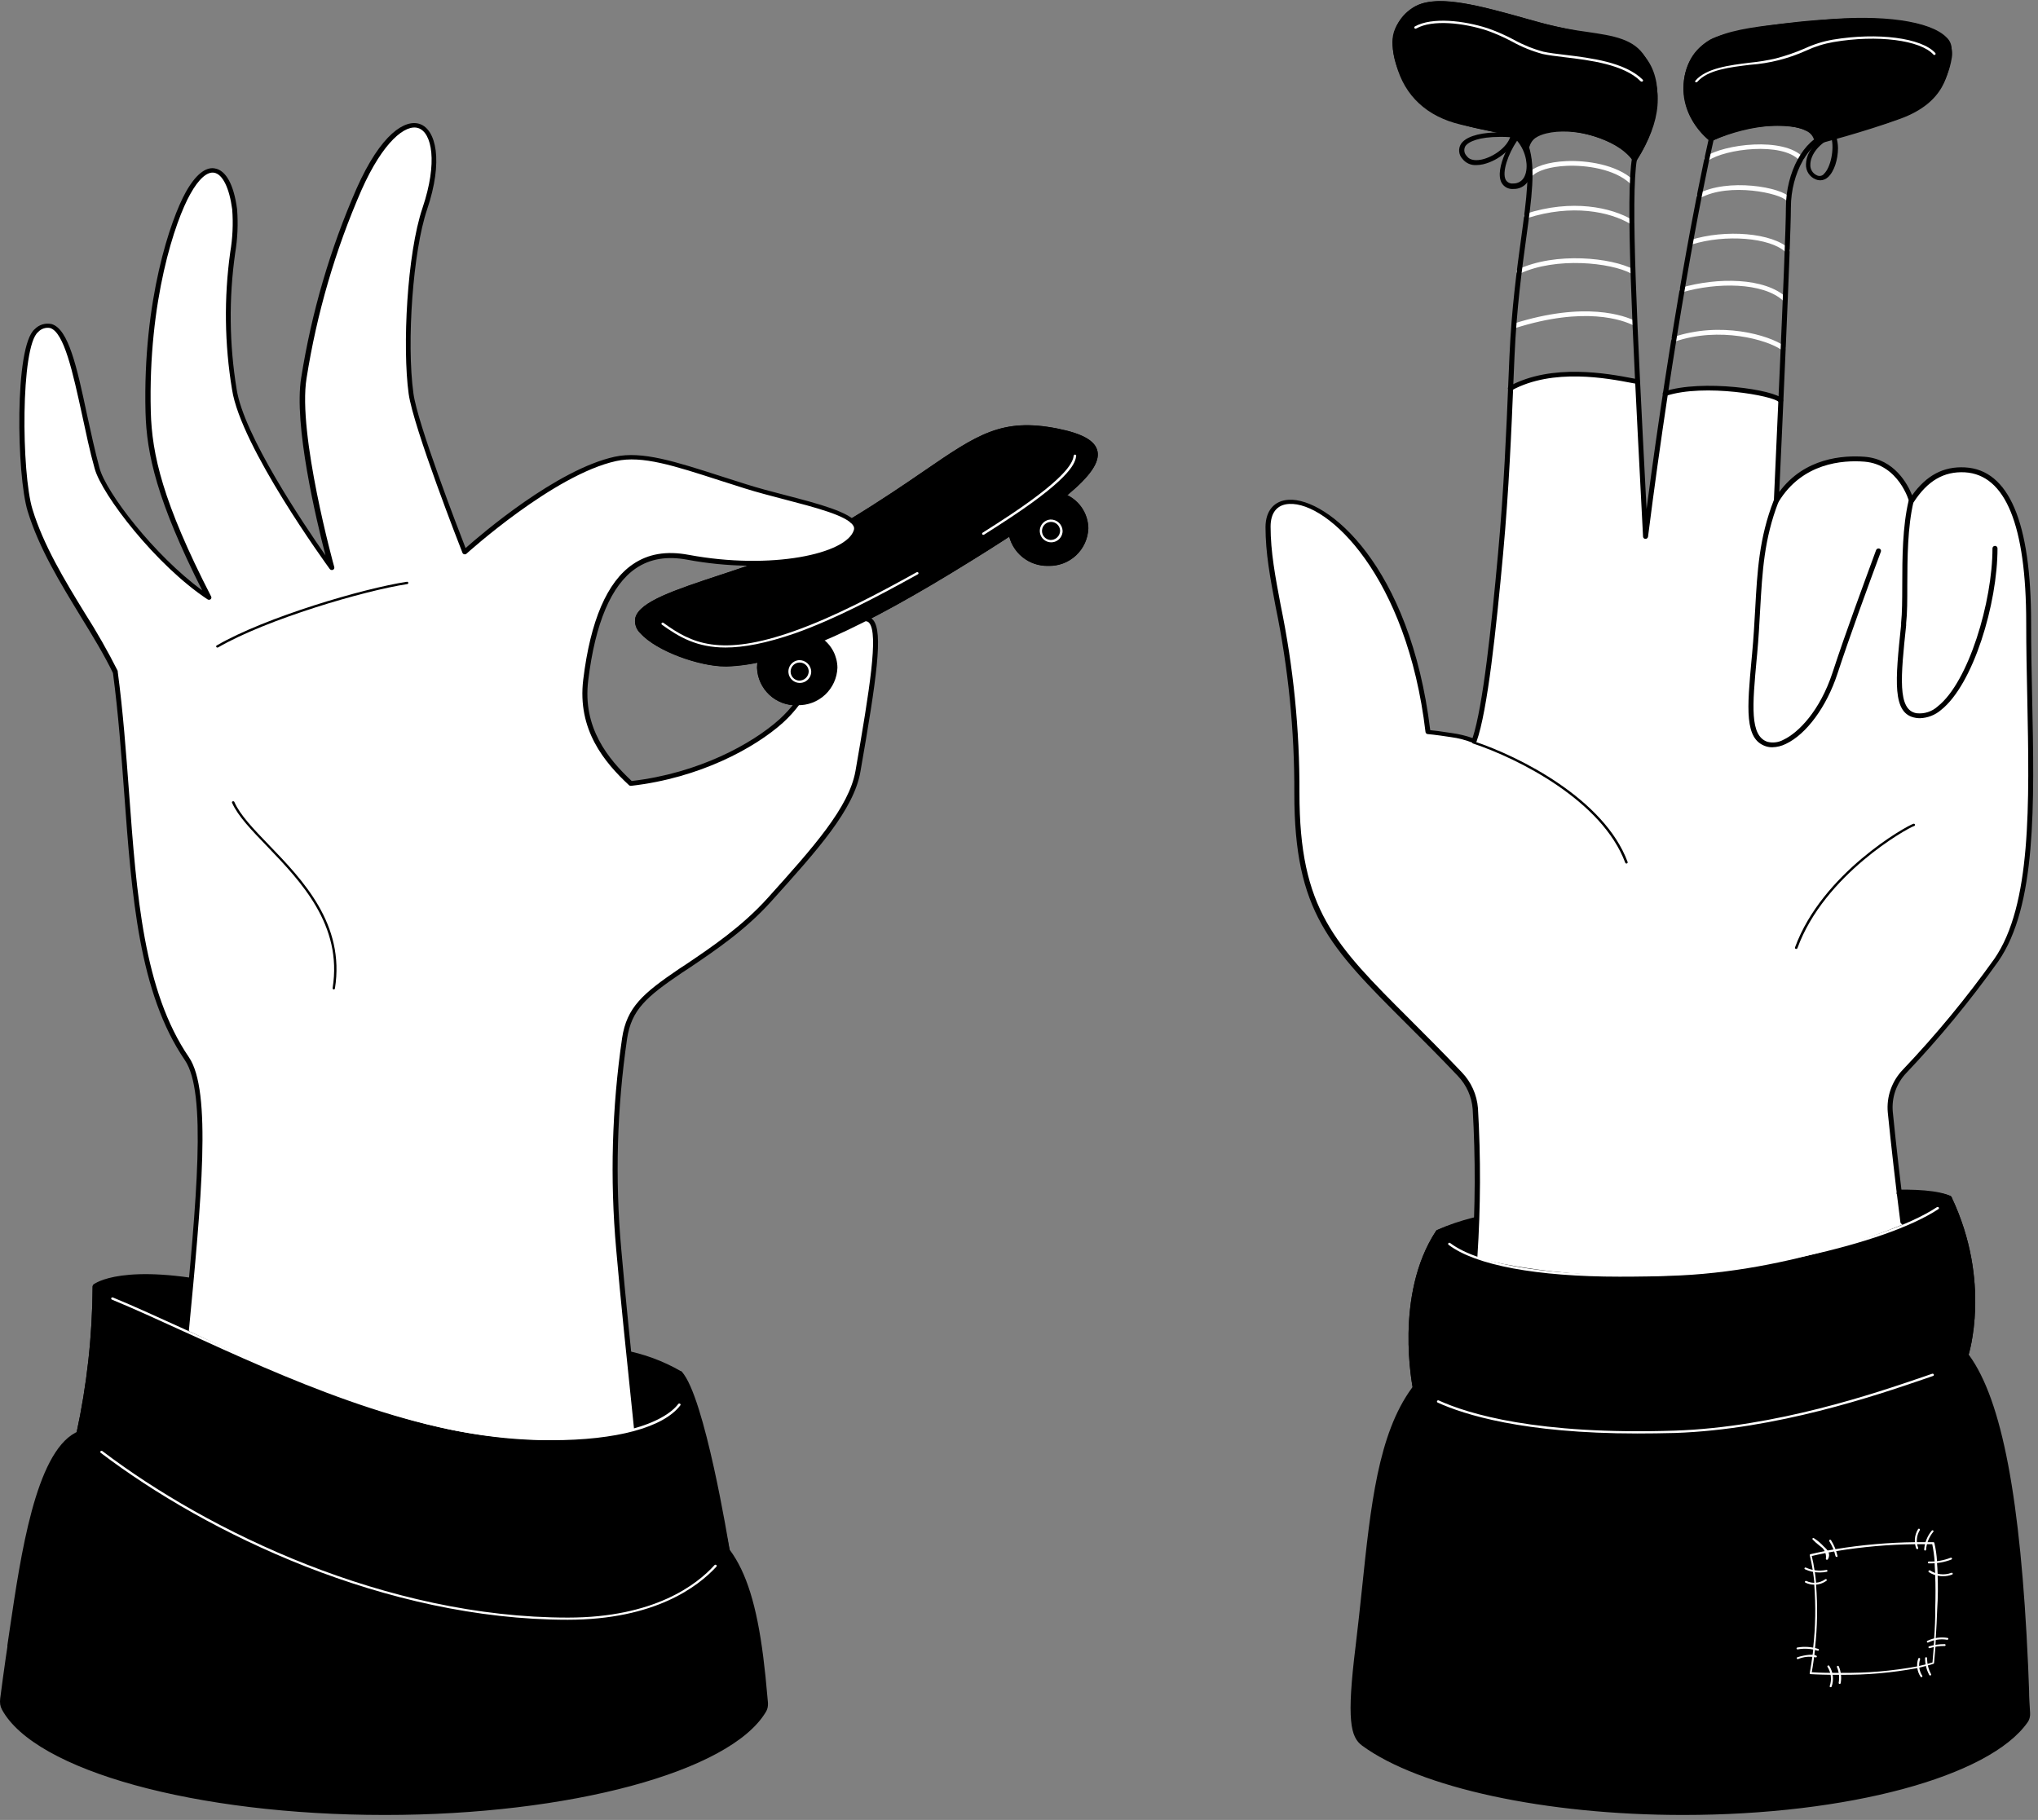 <svg width="337" height="301" viewBox="0 0 337 301" fill="none" xmlns="http://www.w3.org/2000/svg">
<rect x="0" y="0" width="337" height="301" fill="#808080" stroke="none"/>
<path d="M237.857 203.822C247.078 199.731 256.242 200.38 274.16 199.831C292.079 199.282 316.5 195.391 322.387 198.168C329.039 212.212 325.131 224.069 325.131 224.069C325.131 224.069 323.892 225.882 319.644 227.32C312.567 229.723 294.981 236.126 277.071 236.741C242.73 237.913 234.066 229.482 234.066 229.482C234.066 229.482 230.831 214.407 237.857 203.822Z" fill="black"/>
<path d="M270.568 237.281C241.773 237.281 234.065 230.114 233.733 229.798C233.672 229.743 233.632 229.67 233.616 229.59C233.616 229.432 230.465 214.207 237.466 203.572C237.513 203.505 237.576 203.45 237.649 203.414C245.307 200.014 252.857 199.856 265.355 199.598C268.032 199.548 270.926 199.481 274.102 199.39C280.405 199.19 287.473 198.559 294.316 198.001C307.354 196.895 318.604 195.931 322.52 197.81C322.607 197.85 322.676 197.921 322.712 198.01C329.364 212.037 325.514 224.094 325.481 224.21C325.466 224.249 325.447 224.285 325.422 224.318C325.373 224.393 324.059 226.272 319.727 227.736L318.205 228.251C310.297 230.962 293.834 236.566 277.037 237.173C274.776 237.24 272.614 237.281 270.568 237.281ZM234.398 229.274C235.421 230.106 245.124 237.431 277.012 236.334C293.642 235.76 310.065 230.156 317.939 227.461L319.461 226.938C323.136 225.699 324.491 224.16 324.707 223.886C324.99 222.938 328.2 211.63 322.03 198.492C318.18 196.829 306.622 197.785 294.391 198.825C287.539 199.407 280.447 200.014 274.127 200.213C270.951 200.305 268.049 200.371 265.371 200.421C253.04 200.679 245.565 200.837 238.098 204.121C231.712 213.941 234.115 227.769 234.398 229.274Z" fill="black"/>
<path d="M330.046 158.921C325.442 165.394 320.385 171.532 314.913 177.289C314.054 178.181 313.398 179.249 312.991 180.419C312.583 181.588 312.433 182.832 312.551 184.065C313.158 190.11 313.807 196.48 314.572 202.533C314.572 202.533 296.537 210.466 275.957 211.014C255.378 211.563 243.803 207.913 243.803 207.913C244.346 199.76 244.379 191.582 243.903 183.425C243.739 181.281 242.833 179.262 241.342 177.713C222.675 158.114 214.401 154.564 214.401 131.257C214.401 107.01 209.637 97.814 209.637 87.187C209.637 76.561 231.904 85.766 236.078 121.121C236.078 121.121 237.259 121.204 239.937 121.62C241.235 121.789 242.507 122.124 243.72 122.618C245.383 117.878 246.788 105.83 248.085 91.653C249.017 81.525 249.432 71.846 249.748 64.005C252.371 62.894 255.146 62.185 257.98 61.901C264.083 61.286 270.727 63.124 270.727 63.124C271.101 70.948 271.559 79.612 272.033 88.825C273.113 80.311 274.236 72.337 275.359 65.061C278.78 64.294 282.294 64.014 285.794 64.23C288.748 64.448 291.66 65.063 294.45 66.059C294.042 75.297 293.685 82.913 293.685 82.913C297.842 76.004 304.918 75.771 308.286 76.037C314.323 76.519 316.044 82.913 316.044 82.913C318.538 79.097 321.407 77.609 324.883 77.791C332.2 78.182 335.418 87.362 335.418 103.094C335.418 124.297 337.796 147.737 330.046 158.921Z" fill="white"/>
<path d="M112.426 227.162C115.378 231.735 120.209 256.265 120.209 256.265C120.209 256.265 114.654 267.673 93.883 267.673C58.129 267.673 26.208 248.224 13.045 237.115C14.781 229.1 15.681 220.927 15.731 212.727C15.731 212.727 20.287 209.11 37.059 212.727C53.83 216.344 102.997 223.661 102.997 223.661C106.317 224.28 109.506 225.464 112.426 227.162Z" fill="black"/>
<path d="M93.883 268.114C58.528 268.114 26.266 248.848 12.779 237.456C12.721 237.407 12.677 237.343 12.652 237.272C12.627 237.2 12.622 237.123 12.637 237.049C14.374 229.065 15.271 220.922 15.315 212.752C15.318 212.69 15.334 212.63 15.361 212.574C15.388 212.519 15.426 212.469 15.473 212.428C15.664 212.278 20.37 208.736 37.15 212.345C53.722 215.92 102.564 223.204 103.055 223.279C106.428 223.891 109.669 225.084 112.634 226.805C112.692 226.835 112.741 226.881 112.775 226.938C115.735 231.528 120.425 255.209 120.624 256.206C120.653 256.293 120.653 256.386 120.624 256.473C120.533 256.589 114.671 268.114 93.883 268.114ZM13.51 236.991C27.022 248.316 58.935 267.282 93.883 267.282C113.008 267.282 119.103 257.42 119.776 256.223C119.369 254.203 114.895 231.952 112.135 227.478C109.279 225.847 106.171 224.706 102.938 224.102C102.448 224.027 53.572 216.735 36.975 213.16C22.308 210 17.078 212.445 16.188 212.985C16.112 221.057 15.214 229.1 13.51 236.991Z" fill="black"/>
<path d="M335.235 283.954C335.184 284.184 335.088 284.402 334.952 284.594C328.832 293.292 305.791 299.761 278.31 299.761C254.962 299.761 234.739 295.146 225.502 288.377C223.839 287.172 223.007 284.968 224.562 272.346C226.674 255.234 226.998 239.086 233.792 229.807C233.861 229.697 233.936 229.592 234.016 229.491H234.432L324.666 224.119H325.074L325.315 224.435C331.609 233.083 333.979 253.637 334.952 275.423C335.01 276.82 335.068 278.225 335.118 279.638C335.118 280.852 335.218 282.091 335.284 283.355C335.303 283.556 335.287 283.759 335.235 283.954Z" fill="black"/>
<path d="M278.311 300.176C255.594 300.176 234.765 295.678 225.253 288.718C223.307 287.296 222.65 284.477 224.155 272.296C224.554 269.053 224.887 265.827 225.22 262.709C226.65 249.006 227.889 237.173 233.46 229.565C233.529 229.452 233.607 229.343 233.693 229.241C233.727 229.193 233.771 229.154 233.823 229.126C233.875 229.099 233.933 229.084 233.992 229.083H234.408L325.041 223.686C325.11 223.677 325.179 223.687 325.242 223.715C325.305 223.743 325.36 223.788 325.399 223.844L325.607 224.127C331.045 231.611 334.13 247.858 335.36 275.381C335.418 276.786 335.477 278.191 335.526 279.605C335.526 280.811 335.626 282.049 335.693 283.305C335.713 283.565 335.691 283.826 335.626 284.078C335.563 284.364 335.442 284.633 335.269 284.868C328.941 293.873 305.509 300.176 278.311 300.176ZM234.241 229.898C234.241 229.939 234.183 229.981 234.158 230.031C228.704 237.514 227.506 249.213 226.051 262.792C225.727 265.918 225.386 269.153 224.987 272.404C223.407 285.217 224.355 287.022 225.752 288.045C235.131 294.913 255.761 299.345 278.319 299.345C305.26 299.345 328.409 293.183 334.62 284.378C334.727 284.225 334.804 284.053 334.845 283.87C334.887 283.699 334.903 283.523 334.894 283.347C334.82 282.074 334.761 280.852 334.72 279.621C334.67 278.208 334.612 276.803 334.554 275.414C333.348 248.432 330.221 231.827 325 224.651L324.9 224.518H324.709L234.241 229.898Z" fill="black"/>
<path d="M126.611 282.249C126.57 282.505 126.48 282.751 126.345 282.973C120.525 292.543 94.665 299.761 63.633 299.761C32.136 299.761 5.952 292.327 0.672 282.54C0.549 282.323 0.473 282.082 0.448 281.833C0.409 281.558 0.409 281.278 0.448 281.002C0.722 278.807 1.038 276.512 1.379 274.134C1.47 273.494 1.57 272.845 1.67 272.188C3.441 260.472 5.778 241.048 12.671 237.357C12.786 237.287 12.905 237.226 13.028 237.174L13.427 237.273L18.932 238.704L20.878 239.219L28.453 241.19L29.284 241.398L90.499 257.362L106.921 256.78H107.753L112.742 256.606H113.573L119.751 256.39H120.159C120.242 256.494 120.32 256.602 120.392 256.714C123.468 260.871 124.915 267.033 125.83 274.225C126.121 276.52 126.362 278.915 126.578 281.393C126.625 281.676 126.636 281.963 126.611 282.249Z" fill="black"/>
<path d="M63.633 300.176C32.394 300.176 5.761 292.842 0.306 282.715C0.166 282.456 0.074 282.174 0.032 281.883C-0.011 281.563 -0.011 281.239 0.032 280.919C0.323 278.657 0.639 276.345 0.971 274.042C1.044 273.488 1.127 272.934 1.221 272.379V272.105C1.354 271.207 1.495 270.267 1.637 269.286C3.433 257.13 5.886 240.475 12.446 236.966C12.579 236.899 12.712 236.824 12.854 236.766C12.935 236.741 13.022 236.741 13.103 236.766L13.502 236.866H13.585L20.927 238.787L90.474 256.913L120.109 255.857C120.176 255.858 120.241 255.874 120.302 255.903C120.362 255.931 120.415 255.972 120.458 256.024C120.549 256.148 120.641 256.265 120.716 256.389C123.426 260.081 125.131 265.536 126.212 274.059C126.47 276.088 126.703 278.3 126.952 281.235C127.006 281.593 127.006 281.957 126.952 282.316C126.899 282.61 126.792 282.892 126.636 283.147C120.732 293.034 94.208 300.176 63.633 300.176ZM13.086 237.581L12.903 237.681C6.7 241.007 4.206 258.094 2.543 269.402C2.402 270.375 2.26 271.323 2.127 272.221V272.496C2.036 273.061 1.953 273.61 1.878 274.159C1.545 276.454 1.229 278.757 0.938 281.019C0.909 281.27 0.909 281.524 0.938 281.775C0.959 281.972 1.021 282.162 1.121 282.332C6.434 292.194 32.76 299.336 63.717 299.336C94.025 299.336 120.258 292.36 126.079 282.756C126.188 282.575 126.261 282.375 126.295 282.166C126.331 281.89 126.331 281.611 126.295 281.334C126.037 278.408 125.805 276.204 125.555 274.192C124.491 265.819 122.836 260.48 120.192 256.872L120.092 256.73H119.785L90.491 257.77H90.374L20.836 239.577L13.352 237.656H13.278L13.086 237.581Z" fill="black"/>
<path d="M140.921 86.131C159.538 74.848 162.473 68.844 174.746 71.264C186.737 73.617 182.23 79.138 156.902 94.546C141.761 103.734 129.521 109.513 120.192 109.829C116.134 109.954 108.917 107.509 106.214 104.499C102.173 100.001 113.797 97.556 125.996 93.183" fill="black"/>
<path d="M119.892 110.228C115.735 110.228 108.617 107.775 105.906 104.757C105.556 104.431 105.295 104.02 105.15 103.565C105.004 103.109 104.978 102.623 105.075 102.154C105.79 99.485 111.602 97.564 118.961 95.128C121.206 94.388 123.518 93.623 125.879 92.775C125.982 92.741 126.094 92.749 126.191 92.796C126.289 92.843 126.364 92.927 126.4 93.028C126.437 93.13 126.433 93.242 126.388 93.341C126.344 93.44 126.263 93.517 126.162 93.557C123.792 94.388 121.472 95.17 119.227 95.918C112.359 98.221 106.48 100.134 105.857 102.379C105.8 102.715 105.832 103.06 105.949 103.381C106.065 103.701 106.263 103.986 106.522 104.208C109.166 107.152 116.225 109.521 120.175 109.405C128.49 109.139 139.782 104.416 156.686 94.189C174.256 83.52 181.199 77.916 180.658 74.84C180.409 73.451 178.455 72.42 174.672 71.68C165.866 69.95 161.916 72.653 153.26 78.581C150.101 80.751 146.151 83.454 141.137 86.497C141.042 86.553 140.929 86.569 140.822 86.543C140.714 86.516 140.622 86.449 140.563 86.356C140.535 86.309 140.516 86.257 140.507 86.203C140.499 86.148 140.501 86.093 140.514 86.04C140.528 85.986 140.551 85.936 140.584 85.892C140.616 85.848 140.658 85.81 140.705 85.782C145.694 82.755 149.635 80.061 152.795 77.891C161.642 71.829 165.683 69.061 174.83 70.865C179.045 71.697 181.157 72.91 181.482 74.69C182.147 78.265 175.495 83.728 157.119 94.895C140.081 105.239 128.698 109.97 120.2 110.237L119.892 110.228Z" fill="black"/>
<path d="M175.694 81.999C176.803 82.4 177.765 83.128 178.451 84.087C179.137 85.046 179.515 86.191 179.536 87.37C179.426 88.881 178.771 90.301 177.694 91.365C176.616 92.43 175.189 93.067 173.677 93.158C172.165 93.25 170.671 92.789 169.473 91.862C168.275 90.935 167.454 89.605 167.163 88.119" fill="black"/>
<path d="M173.324 93.598C171.759 93.638 170.232 93.109 169.025 92.112C167.818 91.114 167.012 89.714 166.756 88.169C166.741 88.061 166.77 87.951 166.835 87.865C166.9 87.777 166.997 87.719 167.105 87.703C167.215 87.689 167.326 87.718 167.415 87.785C167.503 87.852 167.562 87.951 167.579 88.061C167.81 89.405 168.519 90.621 169.574 91.485C170.629 92.35 171.961 92.805 173.324 92.767C174.812 92.823 176.261 92.286 177.352 91.274C178.444 90.262 179.089 88.858 179.145 87.37C179.125 86.274 178.773 85.21 178.134 84.319C177.496 83.428 176.601 82.752 175.569 82.381C175.467 82.342 175.385 82.264 175.34 82.165C175.295 82.065 175.29 81.952 175.328 81.849C175.348 81.798 175.377 81.751 175.415 81.71C175.453 81.67 175.498 81.638 175.548 81.616C175.598 81.593 175.653 81.581 175.708 81.58C175.763 81.578 175.818 81.588 175.869 81.608C177.058 82.037 178.088 82.819 178.822 83.848C179.556 84.878 179.959 86.106 179.976 87.37C179.92 89.078 179.188 90.694 177.94 91.862C176.693 93.03 175.032 93.654 173.324 93.598Z" fill="black"/>
<path d="M135.74 105.905C136.449 106.428 137.026 107.11 137.426 107.895C137.825 108.68 138.037 109.547 138.044 110.428C137.929 111.997 137.225 113.464 136.072 114.535C134.92 115.606 133.405 116.201 131.832 116.201C130.259 116.201 128.745 115.606 127.592 114.535C126.44 113.464 125.736 111.997 125.621 110.428C125.62 109.999 125.67 109.572 125.771 109.156" fill="black"/>
<path d="M131.833 116.656C130.125 116.712 128.464 116.087 127.217 114.919C125.97 113.751 125.237 112.136 125.181 110.428C125.183 109.966 125.236 109.506 125.339 109.056C125.368 108.95 125.437 108.859 125.531 108.801C125.625 108.744 125.738 108.725 125.846 108.748C125.953 108.776 126.046 108.844 126.103 108.939C126.161 109.034 126.179 109.148 126.154 109.256C126.06 109.639 126.013 110.033 126.012 110.428C126.146 111.872 126.815 113.214 127.887 114.191C128.959 115.169 130.357 115.71 131.808 115.71C133.258 115.71 134.656 115.169 135.728 114.191C136.801 113.214 137.469 111.872 137.603 110.428C137.591 109.617 137.392 108.82 137.022 108.099C136.651 107.378 136.119 106.752 135.466 106.27C135.38 106.203 135.323 106.105 135.307 105.996C135.292 105.888 135.319 105.777 135.383 105.688C135.451 105.601 135.55 105.545 135.659 105.531C135.768 105.517 135.878 105.547 135.965 105.614C136.731 106.17 137.356 106.899 137.789 107.741C138.222 108.583 138.452 109.514 138.46 110.461C138.395 112.159 137.662 113.762 136.421 114.922C135.18 116.082 133.531 116.705 131.833 116.656Z" fill="black"/>
<path d="M105.225 236.309C104.086 225.316 103.022 214.781 102.307 206.574C101.274 194.979 101.601 183.303 103.279 171.784C104.036 166.795 106.689 164.575 112.492 160.625C117.132 157.482 122.562 154.015 127.227 148.826C134.943 140.254 140.788 133.768 141.869 127.582C144.755 111.051 146.027 102.578 143.241 102.379L135.758 105.904L137.878 108.74L137.537 112.764L135.301 115.575L131.858 116.248C131.049 117.338 130.139 118.349 129.139 119.267C124.724 123.216 115.877 128.297 104.261 129.61C99.687 125.362 95.871 120.131 96.777 112.49C99.147 93.182 107.03 90.946 113.698 92.193C127.31 94.737 140.231 92.102 141.528 87.819C142.46 84.726 130.935 82.83 123.235 80.477C113.615 77.467 106.872 74.781 101.683 75.921C91.156 78.224 76.738 91.345 76.738 91.345C76.738 91.345 68.631 70.69 67.866 65.119C66.743 56.929 67.683 41.837 70.127 34.57C75.117 19.786 66.893 14.165 59.252 31.352C54.914 41.32 51.857 51.797 50.155 62.533C48.608 71.938 54.745 93.939 54.745 93.939C54.745 93.939 40.11 73.9 38.655 64.429C36.019 47.325 39.487 40.532 38.655 34.628C37.732 27.644 34.398 25.764 30.947 31.951C28.345 36.624 23.913 50.136 24.37 68.129C24.561 75.463 26.416 83.354 34.423 98.895C26.208 93.448 17.128 81.941 15.939 77.492C12.613 65.069 11.365 50.202 5.911 54.717C2.801 57.287 2.992 78.365 4.855 84.427C7.873 94.272 15.024 102.969 18.99 111.201C22.167 134.957 20.337 159.777 30.831 175.152C34.548 180.54 32.901 198.001 30.814 219.961C45.166 226.763 59.659 233.124 73.104 236.151C87.356 239.369 100.935 237.98 105.225 236.309Z" fill="white"/>
<path d="M282.958 22.904C282.958 22.904 277.337 18.747 279.117 11.97C280.896 5.193 287.956 4.952 301.451 3.655C314.946 2.358 322.671 5.11 322.238 8.212C321.806 11.313 321.69 16.41 314.056 19.187C308.028 21.391 300.495 23.345 300.495 23.345C300.495 23.345 301.01 20.418 293.618 20.418C289.922 20.427 286.277 21.277 282.958 22.904Z" fill="black"/>
<path d="M300.537 23.727C300.432 23.727 300.332 23.689 300.254 23.619C300.201 23.572 300.161 23.512 300.138 23.445C300.114 23.378 300.108 23.306 300.121 23.237C300.128 23.067 300.099 22.898 300.035 22.74C299.972 22.583 299.877 22.44 299.755 22.322C299.148 21.632 297.593 20.8 293.66 20.8C290.016 20.828 286.425 21.68 283.158 23.295C283.091 23.338 283.013 23.361 282.934 23.361C282.854 23.361 282.776 23.338 282.709 23.295C282.651 23.295 276.889 18.905 278.718 11.928C280.464 5.276 287.033 4.653 298.99 3.514L301.418 3.281C311.196 2.333 319.229 3.464 321.873 6.183C322.166 6.448 322.393 6.777 322.537 7.145C322.681 7.513 322.739 7.909 322.704 8.303L322.638 8.827C322.264 12.045 321.698 16.909 314.248 19.636C308.269 21.823 300.719 23.794 300.645 23.794L300.537 23.727ZM293.66 19.969C297.111 19.969 299.389 20.593 300.412 21.823C300.657 22.098 300.828 22.429 300.911 22.788C302.665 22.322 308.885 20.634 313.957 18.78C320.925 16.244 321.44 11.687 321.806 8.677L321.873 8.137C321.891 7.868 321.846 7.599 321.742 7.351C321.638 7.103 321.478 6.882 321.274 6.706C319.245 4.619 312.344 2.99 301.493 4.054L299.065 4.287C287.116 5.426 281.121 5.991 279.524 12.078C278.019 17.799 282.019 21.607 283.008 22.413C286.333 20.816 289.972 19.981 293.66 19.969Z" fill="black"/>
<path d="M270.286 26.255C274.893 18.846 274.219 13.841 271.658 9.625C269.097 5.409 263.027 6.399 255.378 4.337C247.728 2.275 237.459 -1.218 233.759 1.718C230.058 4.653 230.341 7.064 231.264 10.548C232.187 14.032 234.682 18.539 241.641 20.185C248.601 21.831 251.927 21.848 252.451 24.418C253.731 18.115 268.274 22.264 270.286 26.255Z" fill="black"/>
<path d="M270.286 26.712C270.213 26.711 270.141 26.689 270.08 26.649C270.018 26.61 269.969 26.554 269.937 26.488C268.706 23.993 261.672 21.108 256.741 21.707C254.496 21.981 253.182 22.929 252.833 24.526C252.812 24.619 252.761 24.702 252.687 24.763C252.613 24.823 252.521 24.857 252.425 24.858C252.33 24.856 252.238 24.821 252.165 24.759C252.092 24.697 252.043 24.611 252.026 24.517C251.694 22.854 249.898 22.405 245.507 21.482C244.343 21.233 243.013 20.959 241.558 20.609C235.962 19.296 232.261 15.861 230.873 10.681C229.908 7.097 229.567 4.511 233.5 1.418C236.901 -1.268 245.141 1.044 252.375 3.081L255.518 3.954C257.802 4.532 260.117 4.974 262.453 5.276C266.802 5.917 270.236 6.424 272.049 9.434C275.2 14.647 274.776 19.919 270.668 26.521C270.629 26.585 270.572 26.637 270.504 26.671C270.437 26.705 270.361 26.719 270.286 26.712ZM258.038 20.792C262.553 20.792 268.373 23.012 270.278 25.507C274.876 17.765 273.254 13.084 271.3 9.858C269.687 7.189 266.594 6.731 262.303 6.1C259.933 5.795 257.584 5.345 255.269 4.753L252.118 3.921C245.407 2.034 237.051 -0.32 233.983 2.108C230.374 4.944 230.74 7.147 231.646 10.498C232.968 15.429 236.352 18.572 241.716 19.836C243.179 20.185 244.493 20.46 245.64 20.667C249.299 21.432 251.461 21.89 252.384 23.278C253.09 21.965 254.529 21.141 256.616 20.884C257.073 20.815 257.534 20.77 257.996 20.751L258.038 20.792Z" fill="black"/>
<path d="M250.33 54.31C250.244 54.311 250.16 54.286 250.089 54.239C250.018 54.191 249.963 54.123 249.931 54.044C249.914 53.994 249.908 53.942 249.913 53.89C249.917 53.837 249.932 53.787 249.957 53.741C249.982 53.695 250.016 53.654 250.058 53.622C250.099 53.59 250.146 53.566 250.197 53.553C262.154 49.737 268.723 52.239 270.452 53.104C270.5 53.125 270.542 53.156 270.577 53.195C270.612 53.233 270.638 53.278 270.655 53.328C270.671 53.377 270.677 53.429 270.672 53.481C270.668 53.532 270.652 53.583 270.627 53.628C270.57 53.721 270.48 53.789 270.376 53.82C270.271 53.85 270.159 53.841 270.061 53.794C268.398 52.963 262.104 50.576 250.463 54.293L250.33 54.31Z" fill="white"/>
<path d="M251.162 45.305C251.086 45.307 251.012 45.289 250.946 45.253C250.88 45.216 250.825 45.162 250.788 45.097C250.764 45.051 250.75 45 250.746 44.948C250.742 44.897 250.749 44.845 250.767 44.796C250.784 44.747 250.811 44.702 250.846 44.663C250.881 44.625 250.923 44.594 250.97 44.573C257.232 41.621 266.52 42.611 270.17 44.573C270.216 44.596 270.257 44.629 270.291 44.669C270.324 44.709 270.348 44.756 270.362 44.806C270.376 44.856 270.38 44.909 270.372 44.96C270.365 45.012 270.347 45.061 270.319 45.105C270.26 45.195 270.169 45.259 270.064 45.285C269.96 45.312 269.849 45.298 269.754 45.247C266.345 43.409 257.282 42.469 251.345 45.247C251.29 45.282 251.227 45.302 251.162 45.305Z" fill="white"/>
<path d="M269.804 37.098C269.724 37.098 269.646 37.075 269.579 37.031C266.187 35.002 259.934 33.705 252.542 36.075C252.491 36.097 252.437 36.109 252.383 36.11C252.328 36.111 252.273 36.101 252.222 36.081C252.171 36.061 252.125 36.031 252.085 35.993C252.046 35.955 252.015 35.909 251.993 35.859C251.976 35.81 251.97 35.758 251.974 35.706C251.978 35.654 251.992 35.604 252.017 35.558C252.041 35.512 252.074 35.472 252.114 35.439C252.154 35.407 252.201 35.382 252.251 35.368C259.925 32.874 266.453 34.279 270.003 36.408C270.049 36.432 270.088 36.466 270.119 36.507C270.151 36.548 270.173 36.595 270.185 36.646C270.197 36.696 270.198 36.748 270.188 36.799C270.178 36.849 270.158 36.898 270.128 36.94C270.088 36.988 270.039 37.027 269.983 37.054C269.927 37.081 269.866 37.096 269.804 37.098Z" fill="white"/>
<path d="M269.804 30.429C269.696 30.43 269.591 30.388 269.513 30.313C266.944 27.951 262.287 27.286 259.07 27.427C256.334 27.544 254.164 28.217 253.249 29.215C253.174 29.295 253.073 29.345 252.964 29.354C252.854 29.363 252.746 29.332 252.659 29.265C252.618 29.234 252.583 29.194 252.558 29.149C252.533 29.103 252.518 29.053 252.513 29.002C252.509 28.95 252.515 28.898 252.531 28.849C252.548 28.8 252.574 28.755 252.609 28.716C253.665 27.536 255.993 26.779 259.011 26.646C262.387 26.496 267.326 27.22 270.07 29.756C270.108 29.791 270.139 29.835 270.159 29.883C270.18 29.93 270.191 29.982 270.191 30.034C270.191 30.086 270.18 30.138 270.159 30.186C270.139 30.234 270.108 30.277 270.07 30.313C269.998 30.381 269.904 30.422 269.804 30.429Z" fill="white"/>
<path d="M294.824 57.935C294.735 57.935 294.649 57.909 294.575 57.86C292.213 56.197 284.355 53.944 276.897 56.513C276.796 56.55 276.685 56.547 276.587 56.506C276.488 56.464 276.409 56.387 276.365 56.289C276.347 56.239 276.339 56.187 276.341 56.134C276.344 56.081 276.358 56.029 276.381 55.982C276.404 55.934 276.437 55.892 276.477 55.858C276.517 55.824 276.564 55.798 276.614 55.782C284.463 53.088 292.512 55.399 295.082 57.245C295.125 57.274 295.161 57.311 295.188 57.355C295.215 57.399 295.233 57.448 295.24 57.499C295.247 57.55 295.243 57.602 295.229 57.651C295.215 57.7 295.19 57.746 295.157 57.786C295.115 57.833 295.064 57.871 295.007 57.897C294.949 57.923 294.887 57.936 294.824 57.935Z" fill="white"/>
<path d="M295.164 49.87C295.057 49.867 294.953 49.826 294.873 49.753C291.547 46.652 283.831 46.702 278.243 48.323C278.14 48.355 278.028 48.347 277.93 48.299C277.833 48.251 277.757 48.167 277.72 48.066C277.705 48.016 277.7 47.964 277.706 47.912C277.711 47.86 277.727 47.81 277.753 47.765C277.779 47.72 277.813 47.681 277.855 47.65C277.896 47.618 277.944 47.596 277.994 47.583C283.956 45.854 291.872 45.854 295.455 49.246C295.493 49.281 295.523 49.324 295.544 49.371C295.565 49.418 295.575 49.469 295.575 49.521C295.575 49.572 295.565 49.623 295.544 49.67C295.523 49.718 295.493 49.76 295.455 49.795C295.37 49.853 295.267 49.879 295.164 49.87Z" fill="white"/>
<path d="M295.498 41.829C295.394 41.813 295.299 41.76 295.232 41.679C292.737 39.293 285.254 38.694 279.749 40.441C279.648 40.476 279.536 40.471 279.439 40.425C279.341 40.38 279.264 40.3 279.225 40.199C279.209 40.15 279.202 40.098 279.206 40.047C279.21 39.995 279.225 39.945 279.249 39.899C279.273 39.853 279.306 39.812 279.346 39.78C279.387 39.747 279.433 39.723 279.483 39.709C285.345 37.846 293.136 38.528 295.83 41.139C295.868 41.174 295.898 41.216 295.919 41.264C295.939 41.311 295.95 41.362 295.95 41.413C295.95 41.465 295.939 41.516 295.919 41.563C295.898 41.61 295.868 41.653 295.83 41.688C295.79 41.736 295.739 41.774 295.681 41.798C295.623 41.823 295.56 41.833 295.498 41.829Z" fill="white"/>
<path d="M295.739 33.364C295.674 33.365 295.61 33.35 295.552 33.321C295.494 33.292 295.444 33.25 295.406 33.198C294.466 31.976 285.994 30.122 281.171 32.741C281.076 32.794 280.965 32.809 280.86 32.783C280.755 32.756 280.664 32.691 280.605 32.599C280.578 32.555 280.56 32.506 280.553 32.454C280.545 32.403 280.549 32.35 280.563 32.3C280.577 32.25 280.601 32.204 280.634 32.163C280.667 32.123 280.709 32.091 280.755 32.067C285.636 29.415 294.666 30.903 296.08 32.749C296.111 32.79 296.133 32.837 296.146 32.887C296.158 32.937 296.16 32.989 296.152 33.039C296.143 33.09 296.124 33.138 296.096 33.181C296.068 33.224 296.031 33.261 295.988 33.29C295.914 33.338 295.827 33.364 295.739 33.364Z" fill="white"/>
<path d="M282.218 26.638C282.154 26.64 282.091 26.627 282.033 26.599C281.975 26.572 281.924 26.531 281.886 26.48C281.853 26.44 281.829 26.394 281.815 26.344C281.801 26.294 281.798 26.242 281.806 26.191C281.814 26.14 281.832 26.091 281.861 26.047C281.889 26.004 281.926 25.967 281.969 25.939C285.054 23.811 294.982 22.613 298.15 25.997C298.185 26.035 298.212 26.08 298.229 26.129C298.247 26.177 298.253 26.229 298.249 26.281C298.246 26.332 298.231 26.383 298.207 26.428C298.182 26.474 298.149 26.514 298.108 26.546C298.024 26.615 297.917 26.649 297.809 26.641C297.701 26.634 297.6 26.585 297.526 26.505C294.666 23.436 285.278 24.617 282.468 26.563C282.394 26.611 282.307 26.637 282.218 26.638Z" fill="white"/>
<path d="M119.893 110.203C115.735 110.203 108.609 107.709 105.898 104.732C105.54 104.409 105.274 103.996 105.127 103.535C104.981 103.075 104.96 102.584 105.067 102.113C105.832 99.494 111.611 97.573 118.928 95.153C121.173 94.413 123.485 93.648 125.846 92.8C125.948 92.763 126.06 92.765 126.16 92.807C126.26 92.849 126.341 92.926 126.387 93.025C126.405 93.073 126.413 93.125 126.411 93.177C126.408 93.228 126.396 93.279 126.373 93.326C126.35 93.372 126.319 93.414 126.28 93.448C126.24 93.482 126.195 93.508 126.145 93.523C123.776 94.355 121.456 95.186 119.211 95.885C112.401 98.138 106.522 100.084 105.865 102.321C105.799 102.669 105.825 103.028 105.942 103.362C106.059 103.697 106.262 103.994 106.53 104.225C109.175 107.168 116.201 109.538 120.175 109.422C128.49 109.156 139.774 104.433 156.678 94.205C174.314 83.504 181.266 77.875 180.65 74.781C180.376 73.409 178.414 72.379 174.664 71.638C165.875 69.917 161.925 72.62 153.277 78.54C150.109 80.71 146.168 83.412 141.146 86.456C141.053 86.512 140.942 86.531 140.836 86.509C140.73 86.488 140.636 86.427 140.572 86.339C140.544 86.297 140.524 86.249 140.515 86.198C140.506 86.148 140.507 86.096 140.519 86.046C140.531 85.996 140.552 85.949 140.583 85.908C140.614 85.867 140.652 85.833 140.697 85.807C145.686 82.772 149.627 80.078 152.787 77.916C161.642 71.846 165.675 69.077 174.83 70.882C178.987 71.713 181.116 72.894 181.482 74.64C182.189 78.182 175.586 83.662 157.144 94.862C140.106 105.198 128.715 109.929 120.217 110.195L119.893 110.203Z" fill="black"/>
<path d="M173.324 93.573C171.763 93.612 170.239 93.087 169.033 92.094C167.827 91.102 167.018 89.708 166.755 88.169C166.748 88.116 166.752 88.062 166.767 88.011C166.781 87.96 166.806 87.913 166.839 87.871C166.873 87.83 166.914 87.796 166.961 87.772C167.008 87.747 167.06 87.732 167.113 87.728C167.219 87.716 167.326 87.744 167.413 87.807C167.499 87.87 167.558 87.964 167.578 88.069C167.829 89.473 168.587 90.737 169.708 91.619C170.83 92.502 172.236 92.941 173.66 92.855C175.084 92.769 176.427 92.163 177.433 91.152C178.44 90.141 179.04 88.795 179.12 87.37C179.098 86.274 178.744 85.209 178.104 84.318C177.464 83.427 176.568 82.752 175.536 82.381C175.486 82.365 175.441 82.338 175.402 82.303C175.363 82.268 175.332 82.225 175.311 82.178C175.29 82.13 175.279 82.078 175.279 82.026C175.279 81.974 175.29 81.922 175.311 81.874C175.357 81.776 175.438 81.699 175.539 81.659C175.639 81.619 175.751 81.618 175.852 81.658C177.036 82.086 178.063 82.864 178.795 83.889C179.527 84.913 179.93 86.136 179.951 87.395C179.884 89.091 179.15 90.691 177.909 91.848C176.668 93.005 175.02 93.625 173.324 93.573Z" fill="black"/>
<path d="M131.833 116.631C130.128 116.689 128.47 116.069 127.223 114.906C125.976 113.743 125.241 112.132 125.181 110.428C125.183 109.972 125.236 109.517 125.339 109.073C125.37 108.97 125.438 108.882 125.53 108.826C125.622 108.771 125.732 108.752 125.838 108.773C125.889 108.782 125.939 108.801 125.983 108.83C126.027 108.858 126.065 108.895 126.094 108.939C126.124 108.982 126.144 109.031 126.155 109.083C126.165 109.134 126.164 109.187 126.154 109.239C126.061 109.628 126.014 110.027 126.012 110.428C126.146 111.872 126.815 113.214 127.887 114.191C128.959 115.169 130.357 115.71 131.808 115.71C133.258 115.71 134.656 115.169 135.728 114.191C136.801 113.214 137.469 111.872 137.603 110.428C137.599 109.607 137.402 108.798 137.03 108.066C136.658 107.334 136.119 106.699 135.458 106.212C135.416 106.182 135.38 106.143 135.353 106.099C135.327 106.054 135.31 106.004 135.304 105.952C135.297 105.901 135.302 105.848 135.317 105.799C135.332 105.749 135.358 105.703 135.391 105.663C135.466 105.584 135.567 105.534 135.676 105.523C135.784 105.512 135.893 105.541 135.982 105.605C136.744 106.159 137.367 106.884 137.8 107.721C138.233 108.558 138.465 109.485 138.476 110.428C138.416 112.131 137.682 113.74 136.437 114.903C135.191 116.066 133.536 116.687 131.833 116.631Z" fill="black"/>
<path d="M268.94 142.823C268.898 142.824 268.857 142.811 268.822 142.787C268.788 142.763 268.762 142.729 268.748 142.69C264.94 132.454 251.137 125.478 243.579 122.967C243.554 122.96 243.531 122.949 243.511 122.933C243.491 122.917 243.475 122.897 243.463 122.874C243.451 122.851 243.444 122.826 243.443 122.801C243.441 122.775 243.445 122.75 243.454 122.726C243.473 122.674 243.511 122.632 243.561 122.608C243.611 122.585 243.668 122.582 243.72 122.601C251.345 125.137 265.281 132.188 269.139 142.557C269.148 142.582 269.152 142.608 269.151 142.634C269.149 142.66 269.142 142.685 269.131 142.709C269.119 142.732 269.103 142.753 269.083 142.77C269.063 142.786 269.039 142.799 269.014 142.806L268.94 142.823Z" fill="black"/>
<path d="M317.49 118.785C317.254 118.785 317.017 118.766 316.784 118.726C312.826 118.094 313.4 112.548 314.364 103.352V103.019C314.539 101.356 314.547 99.228 314.555 96.741C314.555 92.226 314.597 87.104 315.603 82.822C315.63 82.719 315.697 82.63 315.788 82.574C315.88 82.518 315.989 82.5 316.094 82.523C316.146 82.532 316.195 82.551 316.24 82.579C316.284 82.608 316.323 82.645 316.353 82.688C316.383 82.731 316.404 82.78 316.415 82.832C316.427 82.883 316.427 82.936 316.418 82.988C315.428 87.196 315.403 92.268 315.387 96.741C315.387 99.236 315.387 101.406 315.196 103.094V103.427C314.306 111.875 313.724 117.446 316.925 117.961C317.554 118.032 318.191 117.968 318.793 117.773C319.396 117.578 319.949 117.257 320.417 116.83C325.523 112.806 329.472 99.477 329.472 90.696C329.472 90.586 329.516 90.48 329.594 90.403C329.672 90.325 329.778 90.281 329.888 90.281C329.998 90.281 330.104 90.325 330.182 90.403C330.26 90.48 330.304 90.586 330.304 90.696C330.304 99.843 326.304 113.205 320.958 117.429C319.99 118.262 318.767 118.74 317.49 118.785Z" fill="black"/>
<path d="M293.061 123.59C292.703 123.594 292.346 123.541 292.005 123.432C288.429 122.26 288.887 117.229 289.652 108.898L289.726 108.124C289.968 105.489 290.101 103.135 290.234 100.782C290.583 94.446 290.891 88.975 293.294 82.772C293.338 82.672 293.418 82.593 293.518 82.549C293.618 82.506 293.731 82.503 293.834 82.539C293.884 82.554 293.931 82.579 293.97 82.613C294.01 82.647 294.042 82.688 294.065 82.735C294.088 82.782 294.1 82.833 294.102 82.886C294.104 82.938 294.095 82.99 294.075 83.038C291.714 89.133 291.414 94.554 291.057 100.824C290.932 103.144 290.799 105.547 290.558 108.191L290.483 108.964C289.776 116.647 289.311 121.719 292.279 122.692C293.177 122.914 294.125 122.786 294.932 122.335C297.368 121.187 300.943 117.587 303.03 111.226C305.226 104.516 308.019 97.007 310.231 90.971C310.274 90.871 310.352 90.791 310.45 90.746C310.549 90.702 310.661 90.696 310.763 90.729C310.814 90.745 310.86 90.77 310.9 90.803C310.941 90.837 310.974 90.878 310.998 90.924C311.022 90.971 311.036 91.022 311.04 91.074C311.044 91.126 311.038 91.179 311.021 91.228C308.793 97.257 306.032 104.757 303.829 111.45C302.049 116.88 298.707 121.428 295.306 123.033C294.608 123.383 293.841 123.573 293.061 123.59Z" fill="black"/>
<path d="M294.442 66.624C294.379 66.625 294.316 66.612 294.259 66.586C294.201 66.561 294.15 66.522 294.109 66.475C293.319 65.477 281.844 63.382 275.492 65.469C275.389 65.507 275.276 65.502 275.176 65.457C275.077 65.412 274.999 65.33 274.96 65.228C274.943 65.178 274.937 65.126 274.941 65.075C274.945 65.023 274.959 64.973 274.983 64.927C275.007 64.881 275.041 64.841 275.081 64.808C275.121 64.775 275.168 64.751 275.217 64.737C281.412 62.7 293.51 64.413 294.783 66.001C294.815 66.042 294.839 66.089 294.852 66.14C294.865 66.191 294.868 66.244 294.859 66.296C294.85 66.347 294.831 66.397 294.802 66.44C294.773 66.484 294.735 66.521 294.691 66.55C294.617 66.599 294.53 66.625 294.442 66.624Z" fill="black"/>
<path d="M249.757 64.612C249.685 64.613 249.614 64.597 249.55 64.563C249.486 64.53 249.431 64.481 249.391 64.421C249.365 64.376 249.349 64.326 249.342 64.275C249.336 64.223 249.341 64.171 249.356 64.121C249.37 64.071 249.395 64.025 249.428 63.985C249.462 63.945 249.503 63.912 249.549 63.889C256.633 60.031 265.955 61.802 269.929 62.559L270.819 62.725C270.871 62.732 270.922 62.749 270.967 62.776C271.012 62.803 271.052 62.84 271.083 62.882C271.114 62.925 271.136 62.974 271.148 63.025C271.16 63.077 271.161 63.13 271.151 63.182C271.126 63.285 271.061 63.375 270.972 63.432C270.882 63.489 270.774 63.51 270.669 63.49L269.763 63.324C265.88 62.583 256.775 60.829 249.965 64.562C249.9 64.595 249.829 64.612 249.757 64.612Z" fill="black"/>
<path d="M300.436 23.703C300.337 23.704 300.24 23.669 300.164 23.605C300.087 23.541 300.037 23.452 300.021 23.353C299.955 22.977 299.795 22.622 299.557 22.323C299.319 22.024 299.009 21.789 298.657 21.64C296.071 20.26 289.91 20.377 283.133 23.262C283.033 23.303 282.921 23.306 282.82 23.269C282.718 23.232 282.634 23.158 282.584 23.062C282.562 23.018 282.548 22.969 282.545 22.919C282.541 22.869 282.548 22.819 282.564 22.772C282.581 22.724 282.606 22.681 282.64 22.644C282.673 22.607 282.714 22.576 282.759 22.555C289.07 19.869 295.763 19.229 299.04 20.967C299.505 21.174 299.912 21.494 300.224 21.898C300.536 22.301 300.744 22.775 300.827 23.279C300.832 23.332 300.826 23.385 300.809 23.436C300.793 23.486 300.766 23.533 300.731 23.574C300.697 23.614 300.654 23.647 300.606 23.67C300.558 23.694 300.506 23.708 300.453 23.711L300.436 23.703Z" fill="black"/>
<path d="M280.497 13.6C280.453 13.611 280.407 13.611 280.364 13.6C280.345 13.582 280.331 13.56 280.321 13.537C280.311 13.513 280.306 13.488 280.306 13.463C280.306 13.437 280.311 13.412 280.321 13.388C280.331 13.364 280.345 13.343 280.364 13.325C282.168 11.255 286.001 10.781 289.377 10.365C290.81 10.228 292.232 9.994 293.634 9.667C295.283 9.239 296.895 8.682 298.457 8.004C299.93 7.317 301.487 6.831 303.089 6.557C310.489 5.318 317.765 6.266 320.01 8.76C320.028 8.778 320.043 8.799 320.053 8.823C320.062 8.847 320.068 8.872 320.068 8.898C320.068 8.923 320.062 8.948 320.053 8.972C320.043 8.996 320.028 9.017 320.01 9.035C319.97 9.071 319.918 9.091 319.864 9.091C319.81 9.091 319.758 9.071 319.719 9.035C317.557 6.632 310.447 5.709 303.18 6.956C301.613 7.226 300.089 7.704 298.648 8.378C295.73 9.694 292.603 10.485 289.41 10.714C286.084 11.114 282.368 11.546 280.671 13.533C280.624 13.577 280.561 13.601 280.497 13.6Z" fill="white"/>
<path d="M303.621 22.555V22.505C303.591 22.395 303.555 22.287 303.513 22.181V22.139C303.493 22.089 303.463 22.044 303.424 22.007C303.385 21.97 303.339 21.941 303.289 21.923C303.234 21.91 303.177 21.91 303.122 21.923C303.087 21.914 303.05 21.914 303.014 21.923H302.956C302.369 22.161 301.811 22.465 301.293 22.829C301.162 22.911 301.037 23.003 300.919 23.104L300.719 23.27L300.337 23.619C299.881 24.067 299.495 24.58 299.189 25.141C298.844 25.763 298.653 26.459 298.632 27.17C298.61 27.699 298.751 28.223 299.036 28.669C299.322 29.116 299.738 29.463 300.229 29.664C300.468 29.767 300.725 29.821 300.985 29.822C301.462 29.817 301.919 29.633 302.266 29.307C303.322 28.367 303.929 26.322 303.929 24.492C303.921 23.835 303.817 23.182 303.621 22.555ZM301.584 28.799C301.443 28.948 301.258 29.048 301.056 29.085C300.855 29.123 300.647 29.095 300.462 29.007C300.114 28.861 299.821 28.61 299.623 28.29C299.425 27.97 299.331 27.596 299.356 27.22C299.356 25.856 300.462 23.952 302.84 22.821C303.347 24.65 302.715 27.76 301.584 28.774V28.799Z" fill="black"/>
<path d="M271.45 13.5C271.394 13.5 271.341 13.479 271.3 13.442C268.49 10.639 262.86 9.958 258.753 9.467C257.314 9.292 256.067 9.143 255.103 8.935C253.343 8.46 251.649 7.774 250.055 6.889C248.717 6.174 247.328 5.56 245.898 5.052C242.015 3.788 236.884 3.189 234.174 4.719C234.127 4.745 234.072 4.753 234.02 4.74C233.967 4.728 233.921 4.697 233.891 4.653C233.876 4.631 233.866 4.606 233.861 4.58C233.857 4.553 233.858 4.527 233.864 4.501C233.87 4.475 233.882 4.451 233.898 4.43C233.914 4.409 233.934 4.391 233.958 4.378C236.793 2.79 242.065 3.389 246.039 4.686C247.498 5.198 248.916 5.82 250.28 6.548C251.838 7.416 253.497 8.089 255.219 8.552C256.167 8.76 257.398 8.91 258.828 9.076C262.985 9.583 268.714 10.274 271.633 13.175C271.651 13.193 271.666 13.215 271.676 13.238C271.686 13.262 271.691 13.287 271.691 13.313C271.691 13.338 271.686 13.364 271.676 13.387C271.666 13.411 271.651 13.432 271.633 13.45C271.608 13.472 271.579 13.488 271.547 13.497C271.516 13.506 271.482 13.507 271.45 13.5Z" fill="white"/>
<path d="M270.286 26.638C270.221 26.64 270.156 26.627 270.097 26.599C270.038 26.572 269.986 26.531 269.945 26.48C267.027 22.672 260.017 21.009 255.71 22.064C254.479 22.364 252.983 23.021 252.816 24.434C252.798 24.54 252.739 24.635 252.652 24.699C252.566 24.762 252.457 24.79 252.351 24.775C252.299 24.772 252.248 24.759 252.201 24.735C252.154 24.712 252.112 24.68 252.078 24.64C252.044 24.601 252.018 24.555 252.002 24.505C251.986 24.456 251.98 24.403 251.985 24.351C252.159 22.904 253.407 21.857 255.494 21.308C260.067 20.194 267.509 21.965 270.619 26.023C270.65 26.064 270.673 26.111 270.685 26.162C270.698 26.213 270.7 26.265 270.691 26.317C270.683 26.368 270.664 26.417 270.636 26.461C270.607 26.505 270.571 26.542 270.527 26.571C270.455 26.617 270.371 26.64 270.286 26.638Z" fill="black"/>
<path d="M250.53 22.098C250.473 22.036 250.402 21.991 250.322 21.964H250.239L249.283 21.906C248.543 21.906 247.853 21.906 247.196 21.906C244.302 22.014 242.274 22.696 241.558 23.852C241.336 24.232 241.242 24.674 241.291 25.112C241.341 25.549 241.531 25.959 241.833 26.28C242.103 26.622 242.452 26.894 242.85 27.072C243.249 27.25 243.684 27.329 244.119 27.303C244.5 27.301 244.88 27.256 245.25 27.17C246.59 26.843 247.829 26.192 248.859 25.274C249.613 24.662 250.187 23.857 250.522 22.946C250.579 22.775 250.621 22.6 250.647 22.422C250.655 22.395 250.655 22.366 250.647 22.339C250.647 22.292 250.636 22.247 250.616 22.205C250.596 22.163 250.567 22.126 250.53 22.098ZM245.034 26.38C244.361 26.529 243.13 26.654 242.54 25.806C242.332 25.602 242.196 25.337 242.151 25.049C242.106 24.762 242.155 24.467 242.29 24.209C242.772 23.428 244.56 22.638 248.052 22.638C248.576 22.638 249.133 22.638 249.715 22.688C249.158 24.392 246.922 25.964 245.034 26.38Z" fill="black"/>
<path d="M252.65 24.65C252.583 24.484 252.5 24.326 252.425 24.168C252.325 23.993 252.234 23.827 252.126 23.661C251.841 23.2 251.503 22.773 251.12 22.389H251.078C251.057 22.366 251.032 22.349 251.003 22.339C250.945 22.33 250.887 22.33 250.829 22.339C250.768 22.345 250.709 22.362 250.654 22.389L250.579 22.439C250.556 22.457 250.536 22.479 250.521 22.505C250.43 22.622 250.346 22.746 250.263 22.871C249.723 23.656 249.261 24.491 248.883 25.365C248.101 27.145 247.661 29.082 248.309 30.246C248.503 30.581 248.788 30.854 249.131 31.032C249.474 31.21 249.861 31.287 250.247 31.252C250.69 31.269 251.13 31.178 251.531 30.988C251.932 30.799 252.281 30.516 252.55 30.163C252.702 29.979 252.827 29.774 252.924 29.556C252.928 29.526 252.928 29.495 252.924 29.465C253.09 29.102 253.197 28.714 253.24 28.317C253.395 27.064 253.191 25.792 252.65 24.65ZM252.118 29.124C251.962 29.498 251.695 29.816 251.353 30.035C251.011 30.253 250.611 30.362 250.205 30.346C249.97 30.374 249.731 30.334 249.518 30.231C249.304 30.128 249.124 29.966 248.999 29.764C248.309 28.525 249.382 25.44 250.862 23.278C252.459 25.157 252.774 27.71 252.118 29.124Z" fill="black"/>
<path d="M107.926 263.124C107.827 263.127 107.731 263.093 107.655 263.029C107.58 262.964 107.531 262.874 107.519 262.775C106.596 253.196 105.632 243.917 104.7 234.937C103.611 224.468 102.58 214.581 101.89 206.607C100.852 194.968 101.182 183.247 102.871 171.684C103.636 166.596 106.322 164.301 112.25 160.268L113.522 159.436C117.821 156.534 122.669 153.242 126.91 148.56L126.976 148.486C134.46 140.171 140.405 133.519 141.461 127.507C143.831 113.912 145.269 104.857 143.739 103.036C143.675 102.954 143.595 102.886 143.503 102.838C143.411 102.789 143.311 102.76 143.207 102.753C143.154 102.752 143.102 102.74 143.054 102.719C143.006 102.697 142.963 102.666 142.927 102.627C142.891 102.588 142.864 102.542 142.846 102.493C142.828 102.443 142.821 102.39 142.825 102.337C142.837 102.23 142.891 102.133 142.975 102.066C143.059 101.999 143.167 101.968 143.274 101.98C143.49 101.992 143.702 102.05 143.895 102.148C144.088 102.247 144.259 102.385 144.396 102.553C146.059 104.566 144.986 112.099 142.276 127.632C141.186 133.901 135.2 140.561 127.616 148.984L127.55 149.059C123.268 153.824 118.345 157.141 114.013 160.068L112.741 160.9C106.879 164.874 104.426 166.978 103.694 171.792C102.016 183.284 101.69 194.932 102.721 206.499C103.411 214.473 104.442 224.36 105.523 234.82C106.463 243.8 107.428 253.113 108.342 262.659C108.347 262.712 108.341 262.765 108.324 262.815C108.307 262.865 108.281 262.911 108.246 262.951C108.211 262.991 108.168 263.023 108.12 263.045C108.073 263.068 108.021 263.081 107.968 263.083L107.926 263.124Z" fill="black"/>
<path d="M28.461 247.06C28.408 247.058 28.357 247.045 28.309 247.023C28.262 247.001 28.219 246.97 28.183 246.931C28.148 246.893 28.12 246.848 28.102 246.798C28.084 246.749 28.076 246.697 28.078 246.644C28.743 237.656 29.567 229.108 30.357 220.868C32.518 198.417 34.215 180.69 30.573 175.343C22.964 164.201 21.792 148.195 20.545 131.274C20.062 124.73 19.564 117.97 18.682 111.318C17.202 108.249 15.306 105.156 13.294 101.88C9.968 96.4 6.467 90.73 4.572 84.543C2.759 78.64 2.343 57.245 5.744 54.435C6.101 54.065 6.547 53.794 7.04 53.648C7.532 53.502 8.054 53.487 8.555 53.603C11.323 54.435 12.712 60.671 14.375 68.52C15.015 71.455 15.672 74.482 16.454 77.401C17.518 81.417 25.509 91.852 33.433 97.639C25.95 82.822 24.237 75.089 24.062 68.154C23.596 49.629 28.22 36.266 30.714 31.785C32.71 28.209 34.447 27.627 35.545 27.86C37.374 28.176 38.672 30.562 39.204 34.595C39.393 37.021 39.287 39.462 38.888 41.862C37.828 49.334 37.909 56.924 39.129 64.371C40.293 71.963 50.188 86.655 53.821 91.852C52.308 86.032 48.533 70.233 49.805 62.475C51.511 51.704 54.584 41.195 58.952 31.203C63.01 22.056 67.026 19.686 69.42 20.509C72.09 21.424 73.353 26.588 70.609 34.687C68.306 41.505 67.192 56.547 68.364 65.07C69.038 70.058 75.69 87.312 76.987 90.647C79.581 88.352 92.07 77.633 101.658 75.538C106.164 74.557 111.636 76.32 119.202 78.756C120.549 79.188 121.955 79.646 123.435 80.103C125.389 80.718 127.592 81.309 129.804 81.874C135.367 83.321 140.613 84.693 141.778 86.614C141.9 86.805 141.979 87.021 142.011 87.246C142.042 87.472 142.025 87.701 141.96 87.919C140.497 92.758 126.744 95.02 113.689 92.576C110.28 91.935 107.478 92.409 105.133 94.006C101.084 96.775 98.431 103.011 97.267 112.54C96.303 120.381 100.593 125.553 104.46 129.17C115.51 127.881 124.324 123.058 128.898 118.959C129.881 118.059 130.778 117.068 131.575 115.999C131.642 115.915 131.737 115.859 131.843 115.841C131.949 115.822 132.057 115.843 132.149 115.899C132.194 115.927 132.232 115.963 132.262 116.007C132.292 116.05 132.312 116.099 132.321 116.151C132.331 116.203 132.329 116.256 132.317 116.307C132.304 116.358 132.281 116.406 132.249 116.448C131.425 117.561 130.495 118.592 129.471 119.524C124.773 123.732 115.71 128.671 104.36 129.968C104.297 129.976 104.234 129.971 104.174 129.952C104.113 129.933 104.058 129.902 104.011 129.86C99.953 126.085 95.43 120.713 96.444 112.398C97.633 102.645 100.394 96.226 104.643 93.324C107.187 91.586 110.197 91.079 113.856 91.761C127.542 94.313 140.006 91.611 141.195 87.661C141.234 87.542 141.245 87.416 141.227 87.292C141.21 87.169 141.165 87.05 141.096 86.946C140.115 85.283 134.785 83.92 129.629 82.573C127.442 81.999 125.189 81.417 123.21 80.793C121.73 80.336 120.325 79.879 118.978 79.446C111.536 77.043 106.164 75.289 101.89 76.253C91.597 78.498 77.295 91.436 77.145 91.569C77.094 91.616 77.033 91.649 76.966 91.667C76.899 91.684 76.83 91.685 76.763 91.669C76.697 91.658 76.635 91.63 76.584 91.588C76.533 91.546 76.494 91.49 76.472 91.428C76.139 90.597 68.339 70.641 67.574 65.119C66.518 57.395 67.3 41.97 69.861 34.404C72.422 26.837 71.416 21.931 69.179 21.191C67.084 20.476 63.359 23.37 59.767 31.452C55.432 41.387 52.384 51.835 50.695 62.542C49.182 71.755 55.21 93.573 55.276 93.79C55.299 93.881 55.288 93.978 55.246 94.062C55.203 94.146 55.131 94.212 55.044 94.247C54.954 94.283 54.855 94.289 54.762 94.263C54.669 94.238 54.587 94.182 54.528 94.106C53.929 93.274 39.827 73.892 38.372 64.438C37.124 56.919 37.023 49.254 38.073 41.704C38.469 39.368 38.578 36.991 38.397 34.628C37.923 31.07 36.809 28.808 35.412 28.567C34.24 28.359 32.843 29.614 31.471 32.084C28.976 36.499 24.47 49.703 24.935 68.071C25.118 75.122 26.889 83.038 34.913 98.654C34.955 98.731 34.968 98.82 34.949 98.905C34.931 98.99 34.883 99.067 34.813 99.119C34.739 99.172 34.651 99.2 34.56 99.2C34.469 99.2 34.38 99.172 34.306 99.119C25.817 93.507 16.845 81.841 15.656 77.5C14.824 74.565 14.209 71.53 13.569 68.587C12.039 61.586 10.6 54.975 8.297 54.252C7.935 54.182 7.561 54.206 7.212 54.323C6.862 54.439 6.549 54.644 6.301 54.917C3.383 57.328 3.541 78.249 5.37 84.227C7.199 90.206 10.683 95.951 14.018 101.389C15.993 104.483 17.811 107.674 19.464 110.952C19.467 110.988 19.467 111.024 19.464 111.06C20.354 117.712 20.852 124.547 21.343 131.124C22.582 147.97 23.746 163.885 31.238 174.852C35.038 180.424 33.325 198.276 31.155 220.868C30.323 229.133 29.542 237.681 28.876 246.644C28.878 246.699 28.868 246.754 28.847 246.805C28.827 246.856 28.796 246.902 28.757 246.941C28.718 246.98 28.672 247.01 28.621 247.031C28.57 247.051 28.516 247.061 28.461 247.06Z" fill="black"/>
<path d="M173.699 85.924C173.332 85.948 172.98 86.079 172.687 86.3C172.393 86.522 172.171 86.825 172.047 87.171C171.923 87.517 171.903 87.892 171.989 88.25C172.076 88.607 172.264 88.932 172.533 89.183C172.801 89.435 173.137 89.603 173.499 89.666C173.862 89.73 174.235 89.686 174.572 89.54C174.91 89.394 175.198 89.153 175.4 88.846C175.602 88.538 175.711 88.179 175.712 87.811C175.694 87.294 175.473 86.805 175.095 86.451C174.718 86.098 174.216 85.908 173.699 85.924ZM173.699 89.308C173.408 89.288 173.129 89.184 172.897 89.008C172.664 88.833 172.488 88.593 172.39 88.318C172.292 88.043 172.276 87.746 172.344 87.463C172.413 87.179 172.563 86.922 172.775 86.722C172.988 86.523 173.255 86.39 173.542 86.34C173.829 86.29 174.125 86.325 174.393 86.44C174.66 86.556 174.888 86.747 175.049 86.991C175.209 87.234 175.295 87.519 175.296 87.811C175.281 88.221 175.104 88.608 174.805 88.888C174.506 89.168 174.109 89.319 173.699 89.308Z" fill="white"/>
<path d="M132.132 109.181C131.765 109.205 131.413 109.336 131.119 109.558C130.826 109.779 130.603 110.082 130.48 110.428C130.356 110.774 130.336 111.149 130.422 111.507C130.508 111.864 130.697 112.189 130.965 112.441C131.234 112.692 131.57 112.86 131.932 112.923C132.294 112.987 132.667 112.943 133.005 112.797C133.343 112.651 133.63 112.41 133.833 112.103C134.035 111.796 134.143 111.436 134.144 111.068C134.125 110.552 133.902 110.064 133.526 109.711C133.149 109.358 132.648 109.167 132.132 109.181ZM132.132 112.565C131.841 112.545 131.562 112.441 131.329 112.266C131.097 112.09 130.92 111.85 130.822 111.575C130.724 111.3 130.708 111.003 130.777 110.72C130.845 110.436 130.995 110.179 131.208 109.98C131.421 109.78 131.687 109.647 131.974 109.597C132.262 109.547 132.557 109.582 132.825 109.697C133.093 109.813 133.321 110.004 133.481 110.248C133.642 110.491 133.728 110.776 133.728 111.068C133.713 111.478 133.537 111.865 133.238 112.145C132.939 112.425 132.542 112.576 132.132 112.565Z" fill="white"/>
<path d="M162.607 88.46C162.573 88.461 162.54 88.454 162.509 88.44C162.479 88.425 162.453 88.403 162.432 88.376C162.417 88.355 162.407 88.331 162.401 88.305C162.396 88.279 162.396 88.252 162.402 88.227C162.407 88.201 162.418 88.176 162.433 88.155C162.448 88.134 162.468 88.115 162.491 88.102C163.996 87.154 165.526 86.165 167.047 85.159C177.025 78.507 177.408 76.22 177.549 75.355C177.559 75.301 177.59 75.253 177.635 75.222C177.681 75.191 177.736 75.179 177.79 75.189C177.842 75.197 177.888 75.225 177.919 75.267C177.95 75.309 177.964 75.362 177.957 75.413C177.799 76.411 177.416 78.739 167.288 85.475C165.767 86.481 164.228 87.478 162.723 88.426C162.689 88.449 162.648 88.46 162.607 88.46Z" fill="white"/>
<path d="M119.968 107.093C115.245 107.093 112.301 105.372 109.433 103.302C109.397 103.265 109.378 103.216 109.378 103.165C109.378 103.114 109.397 103.065 109.433 103.027C109.451 103.008 109.474 102.992 109.499 102.981C109.524 102.97 109.551 102.964 109.578 102.964C109.605 102.964 109.632 102.97 109.657 102.981C109.682 102.992 109.705 103.008 109.724 103.027C114.297 106.353 119.078 108.723 131.343 104.366C137.928 102.03 144.954 98.313 151.573 94.646C151.62 94.62 151.675 94.612 151.727 94.625C151.779 94.637 151.825 94.668 151.856 94.712C151.869 94.735 151.877 94.759 151.881 94.785C151.884 94.811 151.882 94.837 151.875 94.862C151.868 94.886 151.856 94.909 151.84 94.93C151.824 94.95 151.804 94.966 151.781 94.978C145.129 98.662 138.103 102.387 131.492 104.732C126.636 106.412 122.953 107.093 119.968 107.093Z" fill="white"/>
<path d="M297.019 156.942H296.952C296.927 156.934 296.904 156.922 296.883 156.905C296.863 156.889 296.846 156.868 296.834 156.845C296.822 156.822 296.814 156.796 296.811 156.77C296.809 156.744 296.812 156.718 296.819 156.693C301.309 144.395 315.237 136.604 316.393 136.246C316.445 136.23 316.501 136.233 316.55 136.256C316.6 136.279 316.638 136.32 316.659 136.371C316.666 136.395 316.669 136.421 316.666 136.447C316.664 136.472 316.656 136.497 316.644 136.52C316.631 136.542 316.614 136.562 316.594 136.578C316.574 136.594 316.551 136.605 316.526 136.612C315.387 136.969 301.65 144.653 297.218 156.817C297.201 156.855 297.173 156.887 297.137 156.909C297.102 156.931 297.061 156.943 297.019 156.942Z" fill="black"/>
<path d="M35.953 107.102C35.917 107.105 35.881 107.098 35.849 107.082C35.816 107.065 35.789 107.041 35.77 107.011C35.757 106.988 35.748 106.964 35.745 106.938C35.741 106.912 35.743 106.886 35.75 106.862C35.757 106.837 35.769 106.814 35.785 106.793C35.802 106.773 35.822 106.757 35.845 106.745C43.935 102.055 60.133 97.299 67.292 96.218C67.317 96.213 67.343 96.214 67.368 96.219C67.392 96.225 67.416 96.236 67.437 96.25C67.458 96.265 67.475 96.284 67.489 96.305C67.503 96.327 67.512 96.351 67.516 96.376C67.521 96.401 67.52 96.427 67.515 96.451C67.509 96.476 67.499 96.5 67.484 96.521C67.469 96.541 67.451 96.559 67.429 96.573C67.408 96.587 67.383 96.596 67.358 96.6C60.233 97.681 44.076 102.421 36.061 107.077C36.027 107.093 35.99 107.102 35.953 107.102Z" fill="black"/>
<path d="M55.177 163.644C55.151 163.641 55.126 163.633 55.102 163.62C55.079 163.607 55.059 163.589 55.043 163.568C55.027 163.547 55.015 163.523 55.008 163.498C55.001 163.472 54.999 163.446 55.002 163.419C56.666 152.984 49.739 145.783 44.193 139.996C41.607 137.31 39.37 135.007 38.373 132.779C38.36 132.756 38.354 132.73 38.353 132.704C38.352 132.678 38.357 132.652 38.367 132.628C38.377 132.604 38.393 132.583 38.413 132.566C38.432 132.549 38.456 132.536 38.481 132.529C38.532 132.509 38.588 132.509 38.639 132.529C38.69 132.549 38.731 132.588 38.755 132.637C39.686 134.783 41.898 137.078 44.459 139.738C50.08 145.559 57.081 152.859 55.385 163.478C55.377 163.526 55.351 163.57 55.313 163.601C55.275 163.631 55.226 163.647 55.177 163.644Z" fill="black"/>
<path d="M17.511 242.312C17.455 242.321 17.399 242.321 17.344 242.312C16.745 242.071 14.933 241.339 15.29 240.291C15.989 238.246 26.042 237.897 29.143 238.529C29.195 238.538 29.245 238.557 29.289 238.585C29.334 238.614 29.372 238.651 29.402 238.694C29.433 238.737 29.454 238.786 29.465 238.838C29.476 238.889 29.477 238.942 29.468 238.994C29.436 239.097 29.368 239.185 29.276 239.24C29.184 239.296 29.074 239.315 28.969 239.294C25.152 238.52 16.496 239.352 16.089 240.533C16.039 240.657 16.313 241.048 17.669 241.589C17.718 241.606 17.764 241.633 17.803 241.669C17.842 241.705 17.873 241.749 17.894 241.797C17.915 241.846 17.926 241.898 17.925 241.951C17.925 242.004 17.914 242.056 17.893 242.104C17.855 242.171 17.799 242.225 17.731 242.262C17.664 242.299 17.587 242.316 17.511 242.312Z" fill="black"/>
<path d="M91.215 238.196C89.951 238.196 88.637 238.196 87.29 238.105C67.617 237.223 46.987 227.802 30.416 220.228C26.109 218.257 22.034 216.394 18.5 214.939C18.477 214.93 18.455 214.916 18.437 214.899C18.419 214.881 18.405 214.86 18.396 214.836C18.387 214.813 18.382 214.788 18.383 214.763C18.384 214.737 18.39 214.713 18.401 214.69C18.424 214.64 18.466 214.602 18.517 214.584C18.569 214.565 18.625 214.567 18.675 214.59C22.209 216.045 26.283 217.916 30.599 219.878C47.137 227.437 67.717 236.841 87.315 237.714C102.041 238.379 109.807 235.294 112.161 232.201C112.195 232.159 112.244 232.131 112.298 232.123C112.352 232.116 112.407 232.128 112.452 232.16C112.473 232.173 112.492 232.191 112.506 232.212C112.521 232.233 112.531 232.256 112.535 232.282C112.54 232.307 112.539 232.332 112.534 232.357C112.528 232.382 112.517 232.405 112.501 232.426C109.699 236.109 101.875 238.196 91.215 238.196Z" fill="white"/>
<path d="M112.909 259.341C112.857 259.353 112.803 259.353 112.751 259.341C112.701 259.325 112.655 259.298 112.617 259.263C112.578 259.228 112.547 259.185 112.526 259.137C112.505 259.09 112.494 259.038 112.494 258.986C112.494 258.933 112.505 258.882 112.526 258.834C113.757 256.148 111.52 253.163 106.531 250.843C106.484 250.822 106.441 250.791 106.406 250.753C106.371 250.715 106.344 250.67 106.327 250.621C106.31 250.572 106.303 250.52 106.307 250.468C106.31 250.416 106.324 250.366 106.348 250.319C106.401 250.225 106.488 250.153 106.592 250.121C106.695 250.088 106.808 250.097 106.905 250.145C112.327 252.639 114.721 256.032 113.291 259.142C113.252 259.207 113.195 259.26 113.128 259.295C113.06 259.33 112.985 259.346 112.909 259.341Z" fill="black"/>
<path d="M120.209 256.681C120.112 256.682 120.019 256.65 119.944 256.589C119.869 256.528 119.819 256.443 119.801 256.348C119.76 256.098 115.727 231.328 112.11 227.42C112.075 227.382 112.049 227.337 112.032 227.287C112.016 227.238 112.01 227.186 112.014 227.135C112.019 227.083 112.034 227.033 112.059 226.988C112.084 226.942 112.119 226.903 112.16 226.871C112.238 226.797 112.343 226.756 112.451 226.756C112.559 226.756 112.663 226.797 112.742 226.871C116.508 230.946 120.458 255.142 120.624 256.19C120.631 256.242 120.628 256.295 120.614 256.345C120.6 256.396 120.576 256.443 120.543 256.484C120.511 256.526 120.47 256.56 120.424 256.585C120.378 256.61 120.327 256.626 120.275 256.631L120.209 256.681Z" fill="black"/>
<path d="M93.883 267.889C63.749 267.889 34.223 253.621 16.645 240.275C16.625 240.258 16.61 240.237 16.599 240.213C16.588 240.189 16.583 240.164 16.583 240.138C16.583 240.112 16.588 240.086 16.599 240.063C16.61 240.039 16.625 240.018 16.645 240.001C16.684 239.963 16.736 239.941 16.791 239.941C16.845 239.941 16.897 239.963 16.936 240.001C34.464 253.305 63.891 267.532 93.916 267.532C108.193 267.532 115.236 262.085 118.163 258.842C118.203 258.806 118.255 258.786 118.308 258.786C118.362 258.786 118.414 258.806 118.454 258.842C118.473 258.86 118.489 258.881 118.5 258.904C118.51 258.928 118.516 258.954 118.516 258.98C118.516 259.006 118.51 259.031 118.5 259.055C118.489 259.078 118.473 259.1 118.454 259.117C115.477 262.36 108.334 267.889 93.883 267.889Z" fill="white"/>
<path d="M13.044 237.531H12.961C12.909 237.523 12.858 237.505 12.813 237.477C12.768 237.449 12.729 237.412 12.699 237.368C12.669 237.325 12.648 237.275 12.637 237.223C12.626 237.171 12.626 237.118 12.637 237.066C14.374 229.079 15.272 220.934 15.315 212.761C15.328 212.656 15.378 212.56 15.456 212.488C15.533 212.417 15.633 212.375 15.739 212.37C15.792 212.369 15.844 212.378 15.894 212.398C15.943 212.417 15.988 212.447 16.026 212.484C16.064 212.521 16.094 212.565 16.115 212.614C16.135 212.663 16.146 212.716 16.146 212.769C16.101 220.995 15.198 229.193 13.452 237.232C13.426 237.32 13.373 237.396 13.299 237.451C13.225 237.505 13.136 237.533 13.044 237.531Z" fill="black"/>
<path d="M325.082 224.468H324.957C324.906 224.455 324.859 224.431 324.817 224.399C324.776 224.367 324.741 224.327 324.716 224.281C324.69 224.235 324.674 224.185 324.668 224.133C324.663 224.08 324.667 224.028 324.683 223.978C324.724 223.861 328.466 212.087 321.964 198.351C321.942 198.303 321.93 198.252 321.929 198.2C321.928 198.148 321.937 198.096 321.956 198.048C321.976 198 322.005 197.956 322.042 197.919C322.079 197.883 322.123 197.854 322.171 197.835C322.271 197.794 322.383 197.791 322.485 197.828C322.586 197.865 322.67 197.939 322.72 198.035C329.372 212.045 325.522 224.086 325.481 224.21C325.449 224.289 325.393 224.356 325.322 224.402C325.25 224.448 325.167 224.471 325.082 224.468Z" fill="black"/>
<path d="M234.016 229.881C233.922 229.884 233.83 229.853 233.756 229.796C233.682 229.738 233.63 229.657 233.609 229.565C233.609 229.416 230.474 214.207 237.467 203.581C237.529 203.494 237.621 203.433 237.726 203.41C237.83 203.387 237.939 203.403 238.032 203.456C238.078 203.481 238.119 203.515 238.151 203.556C238.183 203.598 238.207 203.645 238.22 203.696C238.233 203.746 238.236 203.799 238.228 203.851C238.22 203.903 238.202 203.952 238.174 203.997C231.347 214.357 234.399 229.266 234.432 229.416C234.441 229.468 234.44 229.521 234.428 229.572C234.417 229.624 234.395 229.673 234.363 229.715C234.332 229.758 234.293 229.794 234.248 229.821C234.202 229.848 234.152 229.866 234.099 229.873L234.016 229.881Z" fill="black"/>
<path d="M270.727 237.082C251.893 237.082 242.073 233.955 237.725 231.968C237.677 231.945 237.641 231.904 237.624 231.854C237.607 231.804 237.61 231.749 237.633 231.702C237.66 231.656 237.703 231.621 237.754 231.606C237.805 231.59 237.86 231.595 237.908 231.619C242.689 233.806 254.114 237.365 276.988 236.608C293.693 236.042 310.098 230.422 317.981 227.727L319.503 227.204C319.554 227.187 319.609 227.189 319.658 227.211C319.707 227.232 319.747 227.271 319.769 227.32C319.779 227.344 319.784 227.371 319.783 227.397C319.783 227.424 319.776 227.45 319.764 227.474C319.752 227.497 319.735 227.518 319.715 227.535C319.694 227.551 319.67 227.563 319.644 227.569L318.122 228.093C310.223 230.796 293.776 236.408 277.005 236.999C274.821 237.054 272.728 237.082 270.727 237.082Z" fill="white"/>
<path d="M237.858 204.18C237.781 204.18 237.705 204.16 237.639 204.12C237.573 204.081 237.519 204.023 237.484 203.955C237.46 203.908 237.447 203.858 237.445 203.806C237.442 203.754 237.451 203.702 237.47 203.653C237.488 203.605 237.517 203.561 237.554 203.524C237.591 203.487 237.635 203.458 237.683 203.44C239.633 202.58 241.684 201.971 243.786 201.627C243.839 201.617 243.894 201.618 243.946 201.63C243.999 201.641 244.049 201.663 244.093 201.694C244.137 201.725 244.174 201.765 244.203 201.81C244.232 201.856 244.251 201.906 244.26 201.959C244.272 202.064 244.242 202.169 244.176 202.252C244.111 202.334 244.016 202.388 243.911 202.4C241.889 202.73 239.917 203.314 238.041 204.138C237.983 204.163 237.921 204.178 237.858 204.18Z" fill="black"/>
<path d="M322.338 198.567C322.275 198.565 322.212 198.551 322.155 198.525C320.201 197.619 314.098 197.736 314.039 197.744C313.986 197.747 313.933 197.74 313.883 197.722C313.832 197.705 313.786 197.678 313.747 197.642C313.707 197.606 313.675 197.563 313.653 197.515C313.63 197.467 313.617 197.415 313.615 197.361C313.617 197.255 313.661 197.153 313.737 197.079C313.814 197.004 313.916 196.962 314.023 196.962C314.28 196.962 320.384 196.829 322.529 197.794C322.575 197.816 322.617 197.847 322.652 197.886C322.686 197.924 322.712 197.969 322.729 198.018C322.746 198.066 322.754 198.118 322.751 198.169C322.748 198.221 322.734 198.271 322.712 198.318C322.679 198.39 322.627 198.452 322.561 198.496C322.494 198.54 322.417 198.565 322.338 198.567Z" fill="black"/>
<path d="M243.811 208.279C243.758 208.278 243.706 208.266 243.658 208.244C243.609 208.223 243.566 208.192 243.53 208.153C243.495 208.114 243.467 208.068 243.45 208.018C243.432 207.969 243.425 207.916 243.428 207.863C243.965 199.73 243.996 191.571 243.52 183.434C243.361 181.378 242.494 179.441 241.067 177.954C237.924 174.628 235.055 171.793 232.519 169.257C219.822 156.568 214.026 150.781 214.026 131.232C214.069 120.839 213.03 110.47 210.925 100.292C210.027 95.544 209.262 91.445 209.262 87.187C209.262 84.477 210.709 82.781 213.12 82.656C219.473 82.323 233.184 93.465 236.502 120.763C237.026 120.813 238.165 120.938 240.044 121.237C241.222 121.395 242.382 121.673 243.503 122.069C245.241 116.747 246.604 103.718 247.71 91.594C248.683 80.984 249.099 70.932 249.432 62.849L249.598 58.958C249.947 51.001 250.828 44.565 251.535 39.393C252.442 32.741 253.098 27.976 252.001 24.484C251.444 22.73 249.066 22.239 246.047 21.624C243.287 21.058 239.844 20.352 236.859 18.364C232.943 15.77 230.315 11.371 230.307 7.438C230.267 6.238 230.538 5.048 231.093 3.983C231.648 2.918 232.469 2.015 233.475 1.36C237.142 -1.085 243.628 0.695 251.153 2.757C255.549 4.077 260.034 5.08 264.573 5.759C268.731 6.266 271.583 8.029 273.046 10.989C275.291 15.545 273.562 22.164 270.676 26.38C269.604 32.633 270.735 54.36 272.148 81.833L272.273 84.186C276.281 53.703 280.663 31.178 282.542 23.029C281.128 21.906 280.014 20.45 279.298 18.792C278.583 17.134 278.289 15.324 278.443 13.525C278.557 12.099 279.012 10.722 279.768 9.508C280.525 8.294 281.562 7.279 282.791 6.549C286.949 4.279 313.141 0.62 320.633 5.36C322.296 6.424 323.028 7.854 322.753 9.517C321.348 18.389 313 20.326 305.633 21.989C304.427 22.264 303.279 22.53 302.19 22.821C299.263 23.603 296.137 28.417 296.137 34.354C296.137 39.617 294.565 73.817 294.216 81.367C298.374 75.704 304.793 75.272 308.352 75.546C313.282 75.937 315.469 80.12 316.184 81.916C318.571 78.59 321.398 77.11 324.932 77.301C332.182 77.692 335.858 86.331 335.858 102.994C335.858 107.044 335.941 111.243 336.032 115.309C336.406 133.095 336.764 149.891 330.42 159.012C325.801 165.499 320.733 171.653 315.253 177.43C314.431 178.285 313.804 179.306 313.413 180.426C313.023 181.545 312.879 182.736 312.991 183.916C313.565 189.653 314.247 195.557 315.07 202.051C315.076 202.104 315.071 202.157 315.055 202.207C315.04 202.258 315.014 202.305 314.98 202.346C314.946 202.386 314.904 202.419 314.856 202.443C314.809 202.466 314.757 202.48 314.704 202.483C314.599 202.498 314.492 202.47 314.406 202.406C314.32 202.342 314.263 202.248 314.247 202.142C313.415 195.665 312.742 189.728 312.16 183.982C312.044 182.694 312.206 181.396 312.637 180.177C313.067 178.957 313.755 177.844 314.654 176.915C320.108 171.176 325.154 165.064 329.754 158.622C335.949 149.7 335.575 133.02 335.226 115.384C335.134 111.326 335.051 107.119 335.051 103.061C335.051 86.888 331.634 78.507 324.907 78.116C321.448 77.933 318.754 79.496 316.45 83.047C316.404 83.113 316.339 83.166 316.264 83.198C316.189 83.23 316.107 83.241 316.026 83.23C315.948 83.219 315.874 83.185 315.813 83.134C315.753 83.082 315.709 83.014 315.685 82.939C315.685 82.88 313.964 76.81 308.302 76.353C304.685 76.07 298.024 76.553 294.1 83.005C294.051 83.083 293.979 83.142 293.893 83.175C293.808 83.208 293.714 83.213 293.626 83.188C293.539 83.167 293.461 83.117 293.407 83.046C293.352 82.974 293.324 82.887 293.326 82.797C293.326 82.373 295.314 40.224 295.314 34.346C295.314 28.467 298.299 23.037 301.966 22.064C303.08 21.773 304.227 21.507 305.441 21.233C312.559 19.57 320.616 17.724 321.938 9.367C322.052 8.683 321.942 7.98 321.624 7.362C321.307 6.745 320.799 6.247 320.176 5.942C312.883 1.318 287.298 4.927 283.215 7.156C282.099 7.826 281.159 8.754 280.475 9.862C279.791 10.97 279.382 12.226 279.282 13.525C279.14 15.241 279.431 16.965 280.13 18.539C280.829 20.113 281.913 21.485 283.282 22.53C283.338 22.573 283.38 22.631 283.404 22.698C283.427 22.764 283.431 22.836 283.415 22.904C281.478 31.219 276.713 55.724 272.514 88.776C272.496 88.875 272.444 88.964 272.366 89.028C272.288 89.092 272.191 89.126 272.09 89.125C271.988 89.125 271.89 89.086 271.816 89.017C271.742 88.947 271.697 88.852 271.691 88.751L271.333 81.808C269.903 54.169 268.772 32.333 269.878 26.097C269.89 26.043 269.912 25.992 269.945 25.948C272.73 21.915 274.435 15.57 272.298 11.238C270.959 8.536 268.332 6.931 264.473 6.457C259.892 5.774 255.365 4.762 250.928 3.43C243.619 1.427 237.3 -0.311 233.974 1.925C233.074 2.512 232.342 3.32 231.846 4.273C231.351 5.226 231.11 6.29 231.147 7.363C231.147 11.055 233.641 15.196 237.35 17.657C240.194 19.545 243.403 20.21 246.239 20.784C249.39 21.432 252.117 21.989 252.807 24.193C253.955 27.835 253.29 32.691 252.367 39.418C251.66 44.573 250.787 50.992 250.438 58.916L250.271 62.808C249.939 70.898 249.523 80.96 248.55 91.586C247.403 104.059 245.989 117.529 244.16 122.643C244.141 122.696 244.11 122.745 244.07 122.785C244.029 122.826 243.981 122.856 243.927 122.875C243.874 122.9 243.815 122.913 243.757 122.913C243.698 122.913 243.64 122.9 243.586 122.875C242.41 122.399 241.178 122.075 239.919 121.911C237.3 121.503 236.111 121.412 236.094 121.412C236.002 121.407 235.914 121.371 235.846 121.308C235.778 121.246 235.733 121.162 235.72 121.071C232.677 95.336 219.622 82.997 213.178 83.346C211.191 83.446 210.102 84.776 210.102 87.096C210.102 91.254 210.875 95.353 211.765 100.067C213.874 110.29 214.916 120.703 214.874 131.141C214.874 150.381 220.595 156.086 233.167 168.633C235.703 171.169 238.58 174.046 241.723 177.347C243.275 178.959 244.219 181.061 244.393 183.292C244.869 191.465 244.838 199.66 244.301 207.83C244.309 207.894 244.302 207.96 244.279 208.021C244.257 208.082 244.22 208.137 244.172 208.181C244.124 208.225 244.066 208.257 244.003 208.274C243.94 208.291 243.874 208.293 243.811 208.279Z" fill="black"/>
<path d="M267.791 211.148C254.154 211.148 243.977 209.268 239.52 205.867C239.502 205.85 239.487 205.828 239.477 205.805C239.467 205.781 239.462 205.756 239.462 205.73C239.462 205.705 239.467 205.679 239.477 205.656C239.487 205.632 239.502 205.611 239.52 205.593C239.56 205.557 239.612 205.537 239.665 205.537C239.719 205.537 239.771 205.557 239.811 205.593C244.675 209.285 256.99 211.206 272.763 210.715C288.337 210.233 311.145 205.676 320.292 199.648C320.339 199.621 320.393 199.612 320.446 199.621C320.499 199.63 320.548 199.657 320.583 199.698C320.598 199.719 320.61 199.743 320.615 199.768C320.621 199.794 320.622 199.82 320.617 199.846C320.613 199.871 320.603 199.896 320.588 199.918C320.574 199.939 320.555 199.958 320.533 199.972C311.328 206.034 288.412 210.624 272.78 211.106C271.045 211.134 269.382 211.148 267.791 211.148Z" fill="white"/>
<path d="M320.401 260.597C320.401 260.489 320.401 260.389 320.401 260.281C320.401 259.616 320.334 259.025 320.301 258.51C320.293 258.407 320.293 258.305 320.301 258.202C320.243 257.182 320.096 256.169 319.86 255.176C319.851 255.143 319.832 255.113 319.805 255.092C319.778 255.071 319.745 255.06 319.711 255.059H318.796H316.667C312.271 255.115 307.885 255.498 303.546 256.207L303.214 256.265L302.224 256.439L301.742 256.539C300.96 256.689 300.17 256.863 299.38 257.046C299.36 257.051 299.341 257.06 299.324 257.072C299.307 257.085 299.293 257.1 299.282 257.118C299.272 257.136 299.264 257.155 299.261 257.176C299.258 257.196 299.259 257.217 299.264 257.238C299.455 258.069 299.622 258.834 299.746 259.649L299.796 259.982C299.879 260.53 299.946 261.087 300.004 261.645C300.004 261.703 300.004 261.753 300.004 261.811V262.119C300.275 265.584 300.214 269.067 299.821 272.521C299.821 272.629 299.821 272.728 299.821 272.837C299.821 273.144 299.746 273.444 299.721 273.718C299.721 273.826 299.721 273.926 299.68 274.026C299.455 275.689 299.256 276.67 299.256 276.703C299.24 276.743 299.24 276.788 299.256 276.828C299.29 276.86 299.334 276.881 299.38 276.886C299.38 276.886 300.711 276.969 302.706 276.994H304.369C308.611 277.036 312.847 276.666 317.017 275.888L317.341 275.813C317.715 275.73 318.089 275.639 318.447 275.539L318.763 275.456C319.079 275.373 319.395 275.281 319.694 275.181C319.725 275.174 319.753 275.158 319.774 275.134C319.795 275.11 319.808 275.08 319.81 275.048C319.893 274.125 319.968 273.236 320.043 272.379C320.035 272.271 320.035 272.163 320.043 272.055L320.093 271.223V270.891C320.209 269.228 320.284 267.681 320.326 266.309C320.476 264.006 320.467 262.119 320.401 260.597ZM319.827 270.966C319.827 271.082 319.827 271.19 319.827 271.307C319.827 271.564 319.785 271.83 319.76 272.138C319.768 272.243 319.768 272.349 319.76 272.454C319.702 273.244 319.636 274.076 319.553 274.949L318.771 275.181L318.455 275.265C318.106 275.356 317.748 275.447 317.382 275.522L317.058 275.597C312.877 276.37 308.629 276.729 304.378 276.67H302.615C301.102 276.67 300.012 276.595 299.588 276.57C299.655 276.212 299.813 275.314 299.979 274.075C299.979 273.976 299.979 273.876 300.021 273.768C300.021 273.502 300.087 273.211 300.12 272.936C300.12 272.837 300.12 272.737 300.12 272.629C300.517 269.148 300.578 265.636 300.303 262.143C300.312 262.041 300.312 261.938 300.303 261.836C300.303 261.836 300.303 261.769 300.303 261.736C300.253 261.182 300.187 260.627 300.104 260.073C300.095 259.961 300.078 259.85 300.054 259.74C299.937 258.909 299.779 258.136 299.588 257.346C300.345 257.171 301.093 257.005 301.842 256.863L302.341 256.764L303.288 256.597L303.621 256.539C307.938 255.83 312.301 255.446 316.676 255.392H318.68H319.511C319.707 256.338 319.84 257.296 319.91 258.26V258.56C319.91 259.05 319.977 259.607 320.002 260.223C320.002 260.331 320.002 260.439 320.002 260.555C320.06 262.06 320.076 263.931 320.002 266.234C320.027 267.623 319.952 269.203 319.827 270.966Z" fill="white"/>
<path d="M302.082 257.961H302.032C301.995 257.951 301.964 257.928 301.944 257.895C301.923 257.863 301.916 257.824 301.924 257.786C301.969 257.469 301.941 257.146 301.843 256.84C301.745 256.535 301.58 256.256 301.359 256.024L300.852 255.616C300.453 255.315 300.08 254.981 299.737 254.618C299.71 254.59 299.695 254.553 299.695 254.514C299.695 254.476 299.71 254.438 299.737 254.41C299.769 254.384 299.808 254.37 299.85 254.37C299.891 254.37 299.93 254.384 299.962 254.41C300.576 254.806 301.135 255.281 301.625 255.824C302.29 256.406 302.739 257.013 302.257 257.903C302.237 257.929 302.209 257.948 302.178 257.958C302.147 257.969 302.114 257.97 302.082 257.961Z" fill="white"/>
<path d="M303.687 257.495C303.651 257.496 303.615 257.485 303.586 257.464C303.556 257.443 303.533 257.413 303.521 257.379C303.318 256.495 302.966 255.651 302.482 254.885C302.472 254.867 302.466 254.847 302.464 254.827C302.462 254.806 302.464 254.786 302.47 254.766C302.476 254.747 302.486 254.729 302.5 254.713C302.513 254.698 302.53 254.685 302.548 254.677C302.585 254.654 302.629 254.647 302.671 254.657C302.712 254.666 302.749 254.691 302.773 254.727C303.278 255.528 303.641 256.412 303.845 257.337C303.85 257.358 303.851 257.379 303.847 257.399C303.843 257.42 303.835 257.439 303.823 257.456C303.812 257.474 303.797 257.488 303.779 257.499C303.761 257.51 303.741 257.517 303.721 257.52L303.687 257.495Z" fill="white"/>
<path d="M317.025 256.207C316.991 256.208 316.958 256.199 316.93 256.181C316.902 256.163 316.88 256.137 316.867 256.107C316.669 255.586 316.594 255.026 316.646 254.471C316.698 253.917 316.876 253.381 317.166 252.905C317.19 252.87 317.226 252.844 317.267 252.834C317.309 252.823 317.352 252.828 317.39 252.847C317.409 252.857 317.426 252.87 317.439 252.886C317.453 252.902 317.463 252.921 317.469 252.941C317.476 252.962 317.478 252.983 317.475 253.004C317.473 253.025 317.467 253.045 317.457 253.063C317.189 253.499 317.024 253.99 316.977 254.499C316.929 255.008 317 255.521 317.183 255.999C317.19 256.018 317.194 256.039 317.193 256.06C317.192 256.081 317.187 256.102 317.177 256.121C317.168 256.14 317.155 256.156 317.138 256.17C317.122 256.183 317.103 256.193 317.083 256.198L317.025 256.207Z" fill="white"/>
<path d="M318.339 256.448C318.317 256.448 318.296 256.443 318.276 256.435C318.257 256.426 318.239 256.414 318.224 256.398C318.209 256.383 318.198 256.364 318.19 256.344C318.183 256.324 318.18 256.303 318.181 256.281C318.258 255.126 318.701 254.025 319.445 253.138C319.477 253.11 319.518 253.094 319.561 253.094C319.604 253.094 319.646 253.11 319.678 253.138C319.692 253.152 319.704 253.169 319.712 253.188C319.72 253.206 319.724 253.226 319.724 253.246C319.724 253.267 319.72 253.286 319.712 253.305C319.704 253.324 319.692 253.34 319.678 253.354C318.982 254.196 318.566 255.234 318.489 256.323C318.48 256.357 318.461 256.387 318.434 256.409C318.407 256.432 318.374 256.445 318.339 256.448Z" fill="white"/>
<path d="M317.723 277.385C317.695 277.385 317.667 277.379 317.643 277.366C317.618 277.352 317.597 277.333 317.582 277.31C317.293 276.875 317.108 276.38 317.041 275.863C316.973 275.345 317.024 274.819 317.191 274.325C317.206 274.284 317.235 274.251 317.274 274.231C317.312 274.211 317.357 274.206 317.399 274.217C317.439 274.23 317.472 274.258 317.492 274.295C317.512 274.332 317.517 274.376 317.507 274.416C317.356 274.87 317.309 275.351 317.371 275.825C317.433 276.299 317.602 276.753 317.864 277.152C317.876 277.169 317.883 277.188 317.887 277.209C317.89 277.229 317.889 277.25 317.883 277.27C317.878 277.289 317.868 277.308 317.855 277.323C317.841 277.339 317.825 277.351 317.806 277.36C317.781 277.376 317.752 277.384 317.723 277.385Z" fill="white"/>
<path d="M319.17 277.11C319.14 277.111 319.11 277.104 319.084 277.09C319.057 277.075 319.035 277.053 319.02 277.027C318.561 276.171 318.324 275.213 318.33 274.242C318.332 274.199 318.351 274.159 318.382 274.129C318.413 274.1 318.454 274.084 318.497 274.084C318.539 274.084 318.58 274.1 318.611 274.129C318.642 274.159 318.661 274.199 318.663 274.242C318.655 275.164 318.881 276.074 319.32 276.886C319.329 276.904 319.335 276.924 319.337 276.945C319.338 276.966 319.335 276.987 319.328 277.006C319.321 277.026 319.31 277.044 319.296 277.059C319.281 277.074 319.264 277.086 319.245 277.094L319.17 277.11Z" fill="white"/>
<path d="M319.236 258.568H318.945C318.924 258.569 318.903 258.566 318.884 258.558C318.864 258.551 318.846 258.539 318.831 258.524C318.816 258.509 318.804 258.492 318.797 258.472C318.789 258.452 318.786 258.431 318.787 258.41C318.787 258.327 318.854 258.269 318.954 258.26C320.181 258.296 321.402 258.083 322.546 257.637C322.587 257.621 322.632 257.621 322.673 257.636C322.715 257.652 322.749 257.681 322.77 257.72C322.778 257.739 322.782 257.76 322.782 257.782C322.782 257.803 322.777 257.824 322.769 257.843C322.76 257.863 322.748 257.88 322.732 257.895C322.717 257.909 322.699 257.92 322.679 257.928C321.581 258.352 320.414 258.569 319.236 258.568Z" fill="white"/>
<path d="M321.274 260.688C320.441 260.695 319.625 260.455 318.929 259.998C318.913 259.985 318.901 259.968 318.892 259.95C318.883 259.931 318.879 259.911 318.879 259.89C318.879 259.869 318.883 259.849 318.892 259.83C318.901 259.812 318.913 259.795 318.929 259.782C318.942 259.764 318.958 259.748 318.976 259.736C318.995 259.725 319.015 259.716 319.037 259.713C319.059 259.709 319.081 259.709 319.102 259.714C319.124 259.719 319.144 259.728 319.162 259.74C319.675 260.076 320.26 260.287 320.87 260.355C321.479 260.422 322.096 260.346 322.671 260.131C322.711 260.114 322.756 260.113 322.796 260.129C322.836 260.144 322.869 260.175 322.887 260.214C322.896 260.233 322.901 260.254 322.902 260.275C322.902 260.296 322.898 260.317 322.889 260.336C322.88 260.355 322.867 260.372 322.851 260.385C322.835 260.399 322.816 260.409 322.796 260.414C322.31 260.601 321.794 260.694 321.274 260.688Z" fill="white"/>
<path d="M300.885 260.073C300.052 260.076 299.228 259.894 298.474 259.541C298.455 259.533 298.437 259.521 298.423 259.506C298.409 259.491 298.398 259.473 298.391 259.453C298.384 259.434 298.381 259.413 298.382 259.392C298.384 259.372 298.389 259.351 298.399 259.333C298.422 259.296 298.457 259.269 298.499 259.256C298.54 259.244 298.585 259.248 298.624 259.266C299.677 259.749 300.857 259.883 301.991 259.649C302.011 259.644 302.032 259.643 302.053 259.646C302.073 259.649 302.093 259.657 302.111 259.667C302.129 259.678 302.144 259.693 302.156 259.709C302.169 259.726 302.177 259.745 302.182 259.765C302.187 259.786 302.188 259.806 302.185 259.827C302.182 259.848 302.175 259.867 302.164 259.885C302.153 259.903 302.139 259.918 302.122 259.931C302.105 259.943 302.086 259.952 302.066 259.957C301.677 260.033 301.282 260.072 300.885 260.073Z" fill="white"/>
<path d="M300.012 262.085C299.503 262.089 298.999 261.975 298.54 261.753C298.522 261.744 298.506 261.731 298.492 261.716C298.479 261.701 298.468 261.683 298.462 261.663C298.456 261.644 298.454 261.623 298.456 261.603C298.458 261.582 298.464 261.563 298.474 261.545C298.496 261.508 298.532 261.481 298.573 261.468C298.615 261.456 298.659 261.46 298.698 261.478C299.192 261.714 299.74 261.813 300.285 261.766C300.83 261.72 301.353 261.528 301.8 261.212C301.832 261.184 301.873 261.168 301.916 261.168C301.959 261.168 302.001 261.184 302.033 261.212C302.047 261.226 302.059 261.243 302.067 261.262C302.075 261.28 302.079 261.3 302.079 261.32C302.079 261.34 302.075 261.36 302.067 261.379C302.059 261.398 302.047 261.414 302.033 261.428C301.449 261.862 300.739 262.093 300.012 262.085Z" fill="white"/>
<path d="M297.268 274.4C297.234 274.401 297.201 274.391 297.174 274.372C297.147 274.352 297.127 274.324 297.118 274.292C297.11 274.272 297.107 274.251 297.108 274.23C297.108 274.209 297.114 274.188 297.123 274.17C297.133 274.151 297.146 274.134 297.162 274.121C297.178 274.107 297.197 274.098 297.218 274.092C298.565 273.66 299.879 273.552 300.352 273.834C300.371 273.845 300.387 273.858 300.399 273.875C300.412 273.892 300.421 273.911 300.425 273.931C300.43 273.952 300.43 273.973 300.426 273.993C300.423 274.014 300.414 274.033 300.402 274.051C300.376 274.085 300.337 274.109 300.294 274.117C300.251 274.125 300.207 274.116 300.17 274.092C299.213 273.912 298.224 274.016 297.326 274.392L297.268 274.4Z" fill="white"/>
<path d="M300.644 273.011H300.594C299.52 272.666 298.378 272.588 297.268 272.787C297.226 272.794 297.183 272.785 297.147 272.762C297.112 272.739 297.086 272.703 297.076 272.662C297.073 272.641 297.074 272.62 297.078 272.599C297.083 272.579 297.092 272.559 297.104 272.542C297.117 272.525 297.133 272.511 297.151 272.5C297.169 272.489 297.189 272.482 297.21 272.479C298.362 272.281 299.545 272.361 300.66 272.712C300.681 272.716 300.701 272.725 300.718 272.738C300.736 272.751 300.75 272.768 300.76 272.787C300.77 272.806 300.776 272.827 300.778 272.848C300.779 272.87 300.776 272.891 300.768 272.911C300.757 272.937 300.74 272.959 300.718 272.976C300.696 272.994 300.671 273.006 300.644 273.011Z" fill="white"/>
<path d="M302.714 279.048H302.656C302.636 279.041 302.618 279.031 302.603 279.017C302.587 279.004 302.575 278.987 302.566 278.968C302.558 278.949 302.553 278.929 302.553 278.908C302.552 278.888 302.556 278.867 302.564 278.848C302.744 278.325 302.804 277.767 302.739 277.218C302.674 276.668 302.487 276.14 302.19 275.672C302.18 275.654 302.175 275.633 302.173 275.613C302.172 275.592 302.175 275.571 302.182 275.552C302.189 275.532 302.2 275.514 302.214 275.499C302.228 275.484 302.246 275.472 302.265 275.464C302.304 275.447 302.348 275.445 302.389 275.457C302.43 275.469 302.466 275.495 302.489 275.531C302.808 276.036 303.008 276.606 303.074 277.2C303.14 277.793 303.071 278.394 302.872 278.956C302.857 278.985 302.835 279.01 302.807 279.026C302.779 279.042 302.746 279.05 302.714 279.048Z" fill="white"/>
<path d="M304.178 278.507C304.137 278.501 304.099 278.48 304.073 278.448C304.047 278.415 304.034 278.374 304.036 278.333C304.2 277.46 304.105 276.558 303.762 275.738C303.752 275.721 303.746 275.701 303.744 275.681C303.742 275.66 303.744 275.64 303.75 275.62C303.757 275.601 303.767 275.583 303.78 275.567C303.794 275.552 303.81 275.539 303.829 275.531C303.867 275.511 303.91 275.506 303.952 275.517C303.993 275.528 304.029 275.553 304.053 275.589C304.433 276.465 304.543 277.435 304.369 278.374C304.361 278.417 304.336 278.455 304.301 278.48C304.265 278.505 304.221 278.515 304.178 278.507Z" fill="white"/>
<path d="M319.046 272.595C319.011 272.597 318.977 272.588 318.948 272.568C318.92 272.548 318.899 272.52 318.888 272.487C318.881 272.468 318.879 272.448 318.88 272.428C318.882 272.408 318.888 272.388 318.897 272.37C318.906 272.353 318.919 272.337 318.935 272.324C318.95 272.311 318.968 272.302 318.987 272.296C319.795 272.045 320.636 271.919 321.482 271.922H321.557C321.578 271.921 321.598 271.924 321.618 271.931C321.638 271.938 321.656 271.948 321.671 271.962C321.686 271.976 321.699 271.993 321.708 272.012C321.717 272.03 321.722 272.051 321.723 272.072C321.723 272.093 321.719 272.114 321.71 272.134C321.702 272.154 321.689 272.172 321.674 272.186C321.658 272.201 321.64 272.213 321.62 272.22C321.6 272.227 321.578 272.231 321.557 272.23C320.729 272.216 319.903 272.334 319.112 272.579L319.046 272.595Z" fill="white"/>
<path d="M318.787 271.673C318.758 271.672 318.728 271.664 318.702 271.65C318.676 271.635 318.654 271.615 318.638 271.59C318.628 271.57 318.622 271.55 318.621 271.528C318.619 271.507 318.622 271.486 318.629 271.465C318.636 271.445 318.647 271.427 318.661 271.411C318.676 271.395 318.693 271.382 318.713 271.373C319.745 270.875 320.907 270.707 322.039 270.891C322.059 270.893 322.079 270.899 322.097 270.909C322.115 270.919 322.131 270.933 322.143 270.949C322.156 270.966 322.165 270.985 322.17 271.005C322.174 271.025 322.175 271.045 322.172 271.066C322.162 271.107 322.137 271.144 322.101 271.169C322.066 271.193 322.023 271.204 321.98 271.199C320.914 271.019 319.819 271.176 318.846 271.648C318.828 271.66 318.808 271.668 318.787 271.673Z" fill="white"/>
</svg>
